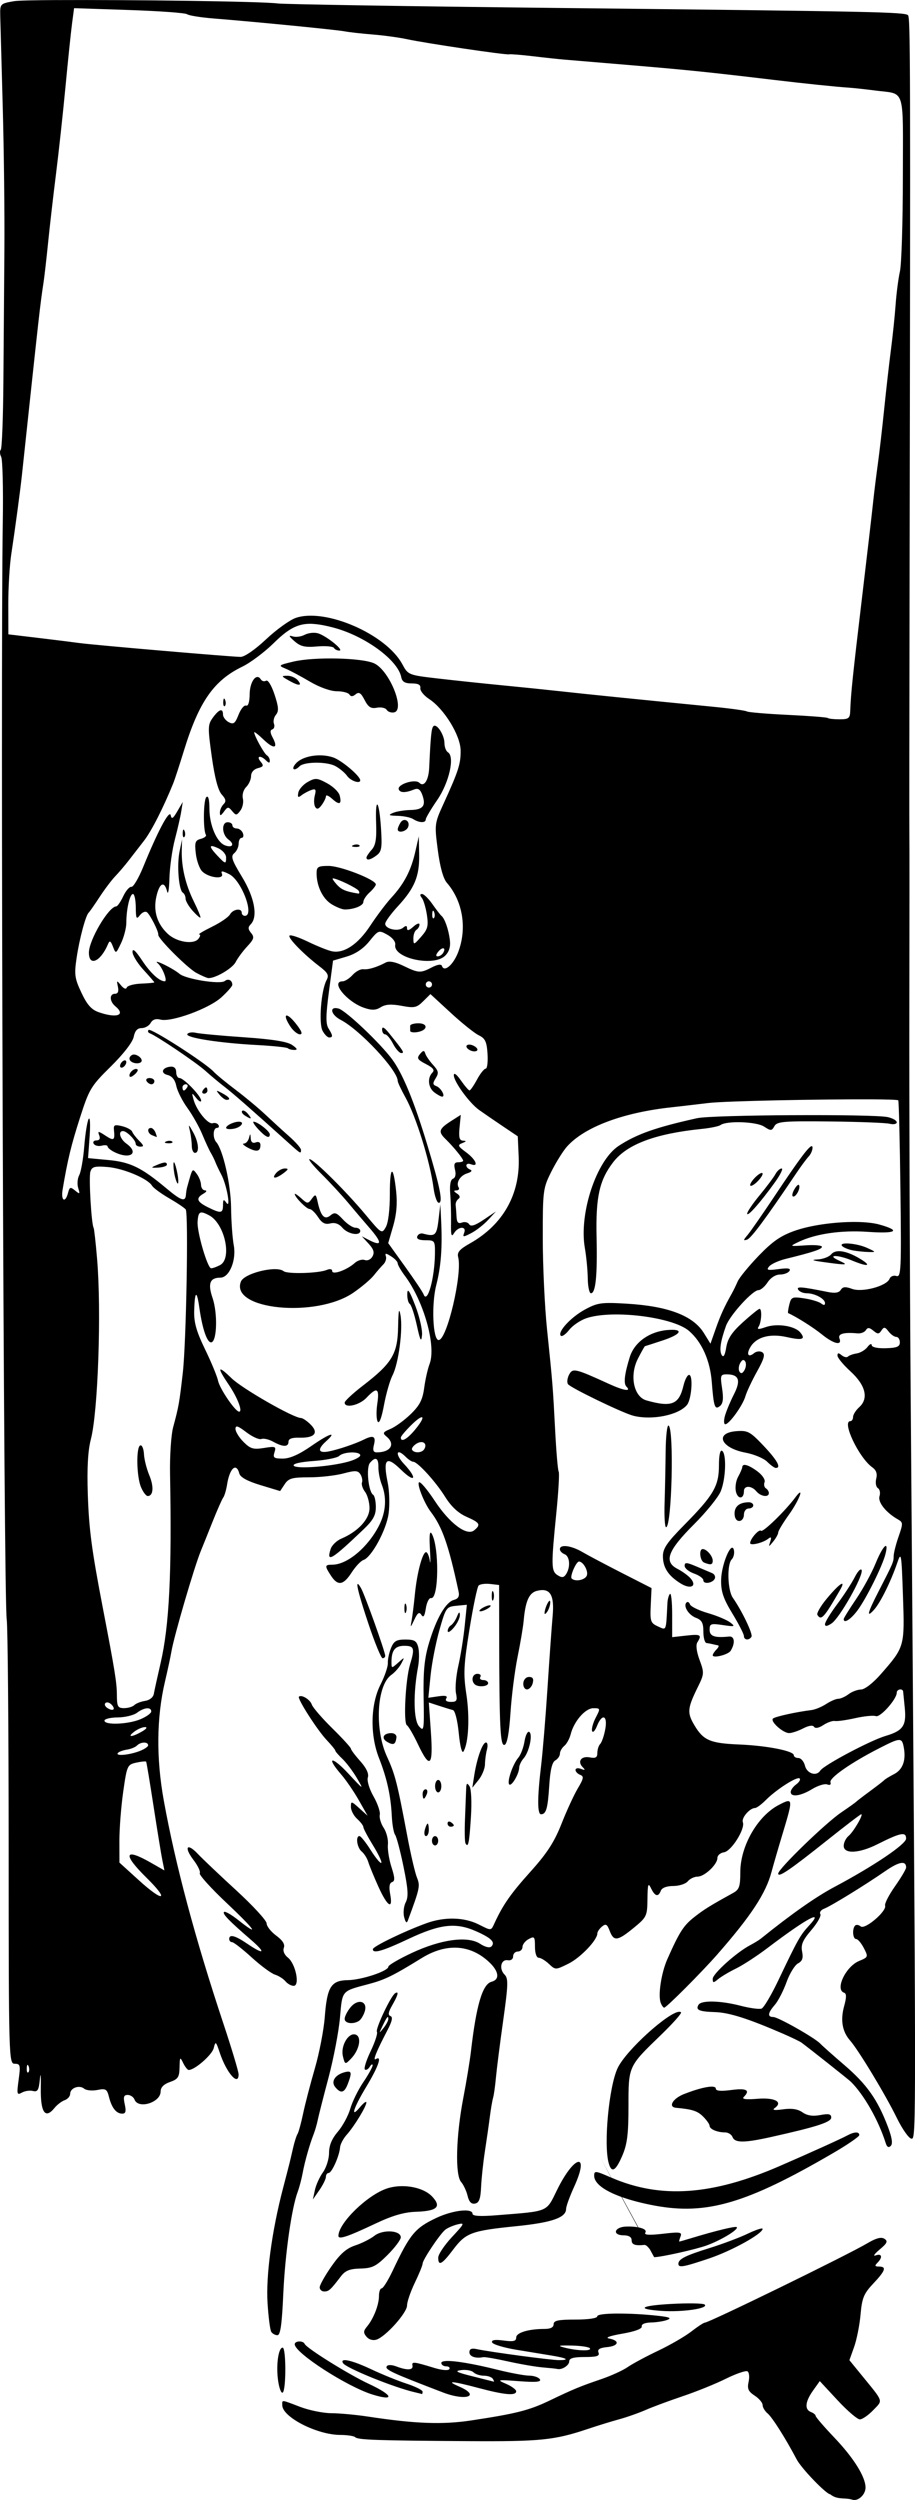 <?xml version="1.0" encoding="UTF-8" standalone="no"?>
<!-- Created with Inkscape (http://www.inkscape.org/) -->

<svg
   width="77.616mm"
   height="212.046mm"
   viewBox="0 0 77.616 212.046"
   version="1.1"
   id="svg590"
   xml:space="preserve"
   inkscape:version="1.2 (dc2aedaf03, 2022-05-15)"
   sodipodi:docname="How to hypnotize.svg"
   xmlns:inkscape="http://www.inkscape.org/namespaces/inkscape"
   xmlns:sodipodi="http://sodipodi.sourceforge.net/DTD/sodipodi-0.dtd"
   xmlns="http://www.w3.org/2000/svg"
   xmlns:svg="http://www.w3.org/2000/svg"
   xmlns:rdf="http://www.w3.org/1999/02/22-rdf-syntax-ns#"
   xmlns:cc="http://creativecommons.org/ns#"
   xmlns:dc="http://purl.org/dc/elements/1.1/"><title
     id="title620">How to hypnotize</title><sodipodi:namedview
     id="namedview592"
     pagecolor="#ffffff"
     bordercolor="#666666"
     borderopacity="1.0"
     inkscape:showpageshadow="2"
     inkscape:pageopacity="0.0"
     inkscape:pagecheckerboard="0"
     inkscape:deskcolor="#d1d1d1"
     inkscape:document-units="mm"
     showgrid="false"
     inkscape:zoom="0.69011775"
     inkscape:cx="877.3865"
     inkscape:cy="508.60886"
     inkscape:window-width="1920"
     inkscape:window-height="991"
     inkscape:window-x="-9"
     inkscape:window-y="-9"
     inkscape:window-maximized="1"
     inkscape:current-layer="layer1" /><defs
     id="defs587" /><g
     inkscape:label="Lager 1"
     inkscape:groupmode="layer"
     id="layer1"
     transform="translate(-508.39,88.309)"><path
       id="path606"
       style="fill:#000000;stroke-width:0.265"
       d="m 513.319,-88.304 c -2.004,0.011 -3.435,0.041 -3.74,0.095 -1.181,0.208 -1.19,0.218 -1.167,1.258 0.013,0.577 0.107,4.025 0.209,7.663 0.102,3.638 0.166,9.115 0.142,12.171 -0.024,3.056 -0.062,8.08 -0.085,11.165 -0.023,3.085 -0.123,5.69 -0.222,5.789 -0.099,0.099 -0.084,0.373 0.035,0.609 0.118,0.236 0.18,2.691 0.136,5.455 -0.206,13.04 0.074,91.46 0.332,93.133 0.09,0.582 0.164,9.303 0.166,19.381 0.003,17.976 0.013,18.322 0.518,18.322 0.467,0 0.497,0.125 0.329,1.352 -0.17,1.238 -0.147,1.33 0.278,1.093 0.255,-0.143 0.678,-0.203 0.939,-0.135 0.394,0.103 0.495,-0.075 0.586,-1.027 0.061,-0.633 0.095,-0.29 0.077,0.762 -0.036,2.081 0.37,2.681 1.156,1.709 0.224,-0.277 0.616,-0.577 0.871,-0.666 0.255,-0.089 0.463,-0.332 0.463,-0.539 0,-0.496 0.773,-0.78 1.186,-0.437 0.179,0.149 0.684,0.198 1.122,0.111 0.71,-0.142 0.817,-0.077 0.985,0.593 0.233,0.929 0.62,1.416 1.126,1.416 0.291,0 0.343,-0.195 0.211,-0.794 -0.137,-0.626 -0.084,-0.794 0.252,-0.794 0.234,0 0.495,0.179 0.579,0.397 0.319,0.832 2.212,0.246 2.212,-0.685 0,-0.355 0.266,-0.626 0.794,-0.81 0.681,-0.237 0.797,-0.414 0.812,-1.243 0.017,-0.888 0.041,-0.918 0.305,-0.371 0.158,0.327 0.371,0.595 0.472,0.595 0.517,0 1.981,-1.28 2.122,-1.855 0.15,-0.615 0.184,-0.588 0.514,0.4 0.568,1.7 1.596,2.877 1.596,1.826 0,-0.233 -0.58,-2.167 -1.288,-4.299 -2.396,-7.207 -4.07,-13.473 -5.057,-18.92 -0.651,-3.594 -0.618,-7.046 0.098,-10.092 0.239,-1.019 0.483,-2.155 0.543,-2.524 0.205,-1.267 1.954,-7.25 2.511,-8.588 0.121,-0.291 0.551,-1.363 0.956,-2.381 0.405,-1.019 0.824,-1.971 0.932,-2.117 0.108,-0.146 0.255,-0.644 0.328,-1.108 0.217,-1.391 0.786,-1.9 1.039,-0.93 0.083,0.316 0.686,0.646 1.793,0.981 l 1.668,0.505 0.388,-0.584 c 0.332,-0.5 0.629,-0.583 2.071,-0.583 0.926,0 2.228,-0.146 2.892,-0.323 1.022,-0.273 1.247,-0.263 1.456,0.066 0.136,0.214 0.198,0.527 0.136,0.695 -0.061,0.168 0.055,0.525 0.259,0.794 0.204,0.269 0.374,0.883 0.379,1.366 0.009,0.941 -0.957,1.993 -2.395,2.606 -0.397,0.169 -0.803,0.565 -0.903,0.88 -0.38,1.197 0.07,0.929 2.784,-1.661 0.822,-0.785 1.051,-1.199 1.051,-1.902 0,-0.495 -0.104,-0.964 -0.23,-1.042 -0.398,-0.246 -0.606,-2.297 -0.274,-2.696 0.472,-0.569 0.735,-0.438 0.722,0.36 -0.006,0.4 0.121,1.063 0.283,1.472 0.438,1.11 0.357,2.326 -0.231,3.479 -0.941,1.846 -2.697,3.317 -3.96,3.317 -0.654,0 -0.666,0.095 -0.115,0.935 0.584,0.891 1.047,0.819 1.753,-0.273 0.329,-0.509 0.776,-0.984 0.995,-1.056 0.695,-0.231 1.95,-2.545 2.142,-3.952 0.101,-0.739 0.066,-1.914 -0.077,-2.611 -0.418,-2.031 -0.125,-2.32 1.119,-1.105 1.215,1.187 1.436,0.772 0.259,-0.486 -0.787,-0.841 -0.652,-1.399 0.146,-0.602 0.23,0.23 0.515,0.418 0.633,0.418 0.372,0 1.898,1.672 2.705,2.964 0.522,0.836 1.119,1.395 1.82,1.704 1.144,0.505 1.235,0.664 0.654,1.146 -0.623,0.517 -2.085,-0.576 -3.358,-2.513 -0.61,-0.928 -1.203,-1.629 -1.318,-1.558 -0.212,0.131 0.434,1.77 0.981,2.49 0.99,1.302 1.519,2.813 2.371,6.783 0.086,0.398 -0.03,0.605 -0.392,0.7 -0.691,0.181 -1.485,1.547 -2.11,3.63 -0.397,1.325 -0.504,2.396 -0.465,4.661 0.048,2.781 0.027,2.913 -0.394,2.427 -0.462,-0.533 -0.497,-2.787 -0.078,-5.037 0.102,-0.545 0.109,-1.289 0.018,-1.654 -0.138,-0.549 -0.324,-0.662 -1.093,-0.662 -0.764,0 -0.98,0.128 -1.222,0.728 -0.162,0.4 -0.282,0.97 -0.266,1.267 0.016,0.297 -0.266,1.121 -0.625,1.831 -0.848,1.674 -0.898,4.266 -0.122,6.235 0.668,1.696 1,3.196 1.081,4.889 0.035,0.728 0.162,1.453 0.282,1.612 0.12,0.159 0.441,1.377 0.714,2.707 0.393,1.916 0.432,2.542 0.187,3.018 -0.17,0.33 -0.23,0.898 -0.133,1.262 0.125,0.471 0.218,0.547 0.322,0.265 1.015,-2.747 1.049,-2.911 0.76,-3.633 -0.161,-0.403 -0.529,-1.982 -0.816,-3.51 -0.857,-4.551 -1.028,-5.223 -1.729,-6.754 -1.063,-2.324 -0.859,-6.054 0.378,-6.921 0.294,-0.206 0.673,-0.637 0.841,-0.957 0.303,-0.578 0.301,-0.579 -0.263,-0.078 -0.56,0.497 -0.568,0.497 -0.568,-0.044 0,-1.005 0.299,-1.385 1.087,-1.385 0.844,0 0.905,0.203 0.485,1.589 -0.382,1.258 -0.573,4.958 -0.266,5.147 0.136,0.084 0.557,0.806 0.934,1.603 1.026,2.169 1.309,1.902 1.102,-1.042 l -0.175,-2.492 0.864,0.283 c 0.475,0.156 1.004,0.318 1.177,0.361 0.182,0.045 0.392,0.87 0.5,1.967 0.11,1.115 0.273,1.75 0.397,1.549 0.431,-0.697 0.544,-2.895 0.249,-4.841 -0.265,-1.747 -0.231,-2.462 0.26,-5.513 0.31,-1.928 0.661,-3.605 0.779,-3.725 0.118,-0.12 0.558,-0.18 0.976,-0.132 l 0.76,0.087 0.007,4.366 c 0.013,7.732 0.091,9.316 0.456,9.195 0.219,-0.072 0.389,-0.999 0.503,-2.734 0.095,-1.444 0.367,-3.577 0.604,-4.741 0.237,-1.164 0.468,-2.533 0.513,-3.043 0.148,-1.678 0.458,-2.378 1.124,-2.546 1.119,-0.281 1.496,0.323 1.334,2.137 -0.079,0.879 -0.275,3.623 -0.435,6.097 -0.161,2.474 -0.406,5.45 -0.546,6.615 -0.321,2.677 -0.323,4.101 -0.004,4.101 0.436,0 0.575,-0.487 0.698,-2.441 0.083,-1.314 0.242,-1.977 0.513,-2.128 0.216,-0.121 0.392,-0.378 0.392,-0.571 0,-0.193 0.167,-0.49 0.371,-0.659 0.204,-0.169 0.448,-0.613 0.541,-0.985 0.277,-1.103 1.241,-2.212 1.923,-2.212 0.605,0 0.609,0.018 0.198,0.812 -0.231,0.446 -0.367,0.952 -0.303,1.124 0.064,0.172 0.247,-0.015 0.407,-0.415 0.441,-1.108 0.927,-0.927 0.708,0.265 -0.1,0.546 -0.292,1.105 -0.426,1.243 -0.134,0.138 -0.244,0.48 -0.244,0.759 0,0.395 -0.143,0.48 -0.648,0.383 -0.726,-0.139 -1.071,0.353 -0.588,0.84 0.238,0.24 0.202,0.271 -0.153,0.136 -0.255,-0.097 -0.463,-0.057 -0.463,0.088 0,0.146 0.177,0.333 0.394,0.416 0.331,0.127 0.299,0.31 -0.198,1.146 -0.326,0.547 -0.95,1.902 -1.386,3.01 -0.605,1.535 -1.226,2.495 -2.61,4.035 -1.68,1.869 -2.336,2.804 -3.053,4.348 -0.33,0.712 -0.256,0.704 -1.367,0.149 -1.247,-0.622 -2.908,-0.658 -4.448,-0.095 -1.898,0.694 -4.515,1.963 -4.522,2.194 -0.013,0.409 0.822,0.168 3.049,-0.881 2.652,-1.248 3.981,-1.4 5.688,-0.646 1.307,0.577 1.673,0.94 1.313,1.3 -0.144,0.144 -0.528,0.051 -0.957,-0.23 -1.049,-0.687 -3.312,-0.382 -5.798,0.782 -1.089,0.51 -1.98,1.031 -1.98,1.158 0,0.375 -2.263,1.128 -3.44,1.145 -1.419,0.02 -1.761,0.568 -1.955,3.127 -0.083,1.091 -0.463,3.056 -0.843,4.366 -0.381,1.31 -0.83,3.036 -0.997,3.836 -0.168,0.8 -0.38,1.574 -0.472,1.72 -0.092,0.146 -0.262,0.681 -0.379,1.191 -0.283,1.239 -0.267,1.177 -0.858,3.44 -0.941,3.607 -1.45,7.384 -1.306,9.691 0.074,1.191 0.215,2.296 0.314,2.455 0.098,0.159 0.333,0.289 0.522,0.289 0.257,0 0.383,-0.887 0.5,-3.506 0.15,-3.36 0.702,-7.265 1.226,-8.665 0.136,-0.364 0.324,-1.078 0.418,-1.587 0.18,-0.977 0.589,-2.422 0.937,-3.307 0.114,-0.291 0.269,-0.827 0.343,-1.191 0.074,-0.364 0.486,-1.983 0.915,-3.598 0.429,-1.615 0.865,-3.899 0.969,-5.075 0.208,-2.352 0.109,-2.236 2.426,-2.851 1.385,-0.368 2.064,-0.7 4.503,-2.204 2.083,-1.285 4.107,-1.169 5.71,0.325 0.849,0.791 0.94,1.491 0.22,1.679 -0.769,0.201 -1.294,1.974 -1.748,5.903 -0.093,0.8 -0.386,2.586 -0.652,3.969 -0.616,3.205 -0.702,6.51 -0.186,7.107 0.207,0.239 0.455,0.769 0.553,1.179 0.122,0.514 0.318,0.718 0.631,0.659 0.346,-0.066 0.468,-0.399 0.514,-1.407 0.033,-0.726 0.179,-2.094 0.325,-3.04 0.146,-0.946 0.334,-2.256 0.417,-2.91 0.083,-0.655 0.208,-1.382 0.276,-1.617 0.069,-0.235 0.178,-1.008 0.242,-1.72 0.065,-0.711 0.34,-2.881 0.613,-4.822 0.428,-3.044 0.445,-3.58 0.122,-3.903 -0.495,-0.495 -0.313,-1.322 0.269,-1.222 0.266,0.046 0.454,-0.091 0.454,-0.331 0,-0.225 0.179,-0.408 0.397,-0.408 0.218,0 0.397,-0.174 0.397,-0.388 0,-0.213 0.238,-0.515 0.529,-0.671 0.483,-0.258 0.529,-0.201 0.529,0.652 0,0.545 0.131,0.935 0.314,0.935 0.173,0 0.564,0.236 0.871,0.523 0.555,0.522 0.561,0.521 1.654,-0.02 1.024,-0.506 2.453,-2.004 2.453,-2.57 0,-0.137 0.176,-0.397 0.392,-0.576 0.325,-0.27 0.438,-0.208 0.655,0.364 0.347,0.911 0.66,0.873 2.034,-0.253 1.107,-0.907 1.153,-1.002 1.17,-2.447 0.015,-1.277 0.061,-1.414 0.305,-0.908 0.334,0.692 0.616,0.759 0.831,0.198 0.094,-0.245 0.497,-0.397 1.054,-0.397 0.496,0 1.05,-0.179 1.231,-0.397 0.181,-0.218 0.553,-0.397 0.826,-0.397 0.594,0 1.687,-1.029 1.687,-1.587 0,-0.218 0.249,-0.432 0.554,-0.476 0.627,-0.09 1.82,-1.99 1.604,-2.554 -0.139,-0.362 0.585,-1.204 1.035,-1.204 0.132,0 0.539,-0.3 0.905,-0.667 0.912,-0.916 2.674,-2.041 2.878,-1.838 0.092,0.092 -0.041,0.319 -0.296,0.505 -0.254,0.186 -0.463,0.474 -0.463,0.64 0,0.467 0.835,0.355 1.818,-0.244 0.491,-0.299 1.066,-0.477 1.278,-0.395 0.235,0.09 0.343,0.019 0.276,-0.182 -0.12,-0.361 1.717,-1.647 4.093,-2.864 1.84,-0.943 1.963,-0.949 2.123,-0.114 0.21,1.101 -0.076,1.902 -0.817,2.283 -0.387,0.199 -0.762,0.428 -0.835,0.508 -0.073,0.081 -0.609,0.497 -1.191,0.925 -0.582,0.428 -1.118,0.839 -1.191,0.913 -0.073,0.074 -0.643,0.481 -1.268,0.905 -1.342,0.911 -5.347,4.795 -5.347,5.186 0,0.373 0.976,-0.292 4.186,-2.849 1.507,-1.201 2.792,-2.183 2.856,-2.183 0.216,0 -0.653,1.491 -1.071,1.838 -0.228,0.189 -0.414,0.568 -0.414,0.841 0,0.711 1.296,0.652 2.853,-0.131 1.979,-0.994 2.439,-1.085 2.439,-0.482 0,0.475 -2.747,2.328 -6.085,4.104 -1.575,0.838 -3.635,2.285 -6.234,4.38 -0.155,0.125 -0.571,0.379 -0.926,0.566 -1.141,0.6 -3.158,2.414 -3.158,2.841 0,0.364 0.055,0.367 0.463,0.028 0.255,-0.212 0.937,-0.617 1.517,-0.901 0.58,-0.284 1.771,-1.059 2.646,-1.723 3.355,-2.544 4.89,-3.371 3.531,-1.902 -0.734,0.793 -0.954,1.186 -2.58,4.604 -0.599,1.259 -1.243,2.348 -1.433,2.421 -0.19,0.073 -0.988,-0.034 -1.773,-0.238 -1.698,-0.44 -3.33,-0.481 -3.572,-0.088 -0.274,0.444 0.032,0.581 1.397,0.625 1.204,0.038 2.781,0.539 5.758,1.828 0.728,0.315 1.442,0.661 1.587,0.768 0.66,0.487 3.99,3.126 4.173,3.307 1.115,1.102 2.347,3.268 2.96,5.207 0.109,0.345 0.247,0.42 0.43,0.237 0.183,-0.183 0.104,-0.706 -0.247,-1.63 -0.87,-2.29 -1.781,-3.584 -3.662,-5.201 -0.991,-0.852 -1.921,-1.679 -2.067,-1.838 -0.439,-0.479 -3.583,-2.262 -3.988,-2.262 -0.517,0 -0.474,-0.337 0.131,-1.035 0.28,-0.323 0.724,-1.185 0.987,-1.916 0.263,-0.731 0.702,-1.449 0.975,-1.595 0.37,-0.198 0.459,-0.454 0.349,-1.003 -0.116,-0.582 0.048,-0.965 0.783,-1.824 0.512,-0.598 0.856,-1.209 0.764,-1.357 -0.092,-0.148 0.049,-0.352 0.313,-0.453 0.579,-0.221 3.439,-1.979 5.187,-3.188 1.177,-0.815 1.776,-0.92 1.776,-0.311 0,0.138 -0.424,0.855 -0.942,1.592 -0.518,0.737 -0.897,1.475 -0.841,1.641 0.156,0.469 -1.709,2.062 -2.067,1.765 -0.165,-0.137 -0.378,-0.17 -0.474,-0.074 -0.269,0.269 -0.205,1.144 0.084,1.144 0.142,0 0.436,0.344 0.653,0.765 0.386,0.747 0.377,0.773 -0.403,1.096 -1.135,0.47 -2.063,2.428 -1.274,2.691 0.213,0.071 0.215,0.382 0.008,1.131 -0.329,1.191 -0.163,2.163 0.497,2.917 0.728,0.832 2.996,4.585 3.957,6.548 0.486,0.993 1.047,1.786 1.262,1.786 0.407,0 0.407,-0.139 -0.075,-63.368 -0.075,-9.895 -0.126,-24.421 -0.112,-32.279 0.014,-7.858 0.015,-14.526 0.003,-14.817 -0.012,-0.291 -0.004,-10.352 0.018,-22.357 0.079,-43.254 0.068,-47.087 -0.133,-47.289 -0.269,-0.269 -2.817,-0.322 -29.661,-0.615 -12.515,-0.137 -23.23,-0.309 -23.812,-0.383 -1.431,-0.181 -12.605,-0.318 -18.617,-0.285 z m 1.355,0.688 4.662,0.156 c 2.564,0.086 4.782,0.247 4.927,0.358 0.146,0.112 1.158,0.274 2.249,0.361 3.551,0.283 10.434,0.959 11.113,1.091 0.364,0.071 1.435,0.192 2.381,0.268 0.946,0.076 2.256,0.256 2.91,0.398 1.589,0.345 8.388,1.353 8.654,1.283 0.116,-0.03 1.043,0.045 2.062,0.166 1.019,0.122 2.209,0.249 2.646,0.284 0.437,0.035 3.056,0.255 5.821,0.488 4.69,0.396 6.499,0.583 11.906,1.228 2.598,0.31 5.291,0.589 6.35,0.658 0.437,0.029 1.449,0.138 2.249,0.243 2.631,0.347 2.376,-0.442 2.372,7.349 -0.002,3.793 -0.113,7.387 -0.247,7.987 -0.134,0.599 -0.298,1.864 -0.366,2.81 -0.067,0.946 -0.247,2.672 -0.398,3.836 -0.152,1.164 -0.409,3.426 -0.572,5.027 -0.163,1.601 -0.404,3.684 -0.534,4.63 -0.131,0.946 -0.302,2.315 -0.38,3.043 -0.151,1.407 -0.489,4.311 -0.952,8.202 -0.804,6.748 -0.967,8.31 -1.014,9.723 -0.022,0.643 -0.127,0.728 -0.907,0.728 -0.485,0 -0.932,-0.049 -0.992,-0.109 -0.061,-0.06 -1.58,-0.179 -3.377,-0.265 -1.797,-0.086 -3.366,-0.218 -3.488,-0.293 -0.121,-0.075 -1.39,-0.252 -2.819,-0.392 -6.896,-0.678 -10.826,-1.077 -13.048,-1.323 -1.091,-0.121 -3.294,-0.347 -4.895,-0.502 -1.601,-0.155 -4.05,-0.414 -5.443,-0.576 -2.51,-0.291 -2.537,-0.302 -3.028,-1.214 -1.371,-2.546 -6.53,-4.788 -9.035,-3.927 -0.514,0.177 -1.648,0.993 -2.52,1.815 -0.919,0.866 -1.826,1.493 -2.157,1.493 -0.752,-9.69e-4 -12.475,-1.008 -13.668,-1.174 -0.509,-0.071 -2.076,-0.266 -3.481,-0.434 l -2.555,-0.305 -0.006,-2.549 c -0.003,-1.402 0.11,-3.312 0.252,-4.245 0.326,-2.142 0.763,-5.392 0.91,-6.77 1.51,-14.135 1.529,-14.31 1.826,-16.272 0.077,-0.509 0.255,-2.057 0.394,-3.44 0.14,-1.382 0.441,-4.002 0.67,-5.821 0.229,-1.819 0.589,-5.132 0.8,-7.363 0.211,-2.231 0.461,-4.641 0.556,-5.355 z m 20.245,52.226 c 0.486,0.024 1.037,0.128 1.704,0.3 2.69,0.695 5.518,2.751 5.804,4.22 0.075,0.388 0.314,0.529 0.892,0.529 0.553,0 0.77,0.119 0.727,0.397 -0.034,0.218 0.302,0.635 0.747,0.926 1.272,0.831 2.653,3.082 2.67,4.354 0.016,1.135 -0.178,1.742 -1.442,4.51 -0.773,1.693 -0.78,1.754 -0.495,3.945 0.187,1.434 0.461,2.422 0.77,2.778 1.353,1.557 1.729,3.866 0.958,5.885 -0.412,1.078 -1.186,1.737 -1.375,1.169 -0.059,-0.176 -0.367,-0.133 -0.852,0.117 -0.975,0.504 -1.127,0.496 -2.41,-0.124 -0.715,-0.346 -1.215,-0.439 -1.509,-0.284 -0.765,0.405 -1.484,0.619 -1.912,0.568 -0.228,-0.027 -0.633,0.193 -0.901,0.489 -0.268,0.296 -0.647,0.537 -0.842,0.537 -1.067,0 0.364,1.754 1.838,2.252 0.647,0.219 0.98,0.205 1.399,-0.057 0.396,-0.248 0.888,-0.28 1.764,-0.117 1.081,0.202 1.282,0.16 1.831,-0.384 l 0.617,-0.611 1.72,1.586 c 0.946,0.873 2.017,1.732 2.381,1.908 0.546,0.265 0.676,0.541 0.742,1.576 0.044,0.69 -0.026,1.255 -0.157,1.255 -0.131,0 -0.462,0.417 -0.736,0.926 -0.274,0.509 -0.561,0.924 -0.637,0.921 -0.076,-0.003 -0.406,-0.388 -0.734,-0.856 -0.362,-0.518 -0.595,-0.687 -0.595,-0.432 0,0.543 1.317,2.353 2.139,2.94 0.351,0.251 1.234,0.857 1.962,1.348 l 1.323,0.891 0.077,1.721 c 0.143,3.186 -1.319,5.782 -4.154,7.375 -0.858,0.482 -1.083,0.747 -0.979,1.147 0.371,1.419 -0.951,7.038 -1.656,7.038 -0.49,0 -0.622,-3.008 -0.205,-4.646 0.411,-1.611 0.53,-3.21 0.415,-5.54 l -0.065,-1.323 -0.157,1.323 c -0.157,1.32 -0.285,1.433 -1.315,1.156 -0.2,-0.054 -0.418,0.051 -0.485,0.233 -0.08,0.219 0.154,0.331 0.695,0.331 0.785,0 0.815,0.042 0.804,1.124 -0.022,2.103 -0.649,4.345 -0.967,3.456 -0.062,-0.173 -0.762,-1.219 -1.555,-2.325 l -1.443,-2.011 0.419,-1.439 c 0.286,-0.984 0.366,-1.921 0.254,-2.966 -0.249,-2.318 -0.539,-2.173 -0.535,0.268 0.002,1.304 -0.134,2.414 -0.34,2.776 -0.338,0.593 -0.366,0.576 -1.719,-1.05 -1.656,-1.989 -4.403,-4.712 -4.755,-4.712 -0.139,0 0.326,0.575 1.034,1.277 0.708,0.702 1.726,1.804 2.262,2.447 0.537,0.644 1.338,1.587 1.782,2.097 1.112,1.277 1.091,1.622 -0.062,1.023 l -0.578,-0.301 0.578,0.631 c 0.43,0.47 0.513,0.747 0.324,1.083 -0.144,0.257 -0.426,0.386 -0.654,0.299 -0.22,-0.084 -0.604,0.031 -0.854,0.257 -0.656,0.594 -1.908,1.039 -1.908,0.677 0,-0.17 -0.188,-0.208 -0.463,-0.092 -0.691,0.289 -3.332,0.365 -3.655,0.105 -0.618,-0.497 -3.354,0.174 -3.628,0.889 -0.915,2.383 6.378,3.104 9.534,0.942 0.69,-0.473 1.473,-1.134 1.739,-1.469 0.266,-0.335 0.633,-0.757 0.815,-0.939 0.182,-0.182 0.279,-0.489 0.215,-0.681 -0.096,-0.288 -0.02,-0.288 0.441,0 0.307,0.192 0.558,0.457 0.558,0.591 0,0.133 0.275,0.611 0.611,1.061 1.614,2.163 2.675,5.958 2.093,7.482 -0.157,0.41 -0.362,1.321 -0.456,2.025 -0.134,1.004 -0.38,1.484 -1.141,2.222 -0.533,0.518 -1.305,1.082 -1.715,1.255 -0.654,0.275 -0.695,0.355 -0.334,0.655 0.771,0.64 0.34,1.335 -0.829,1.335 -0.299,0 -0.361,-0.172 -0.238,-0.661 0.176,-0.699 -0.061,-0.821 -0.84,-0.433 -0.745,0.372 -2.256,0.88 -3.039,1.022 -0.859,0.156 -0.937,-0.186 -0.197,-0.856 1,-0.905 0.318,-0.694 -1.231,0.381 -1.05,0.729 -1.831,1.075 -2.426,1.075 -0.761,3e-4 -0.855,-0.071 -0.708,-0.535 0.157,-0.494 0.087,-0.523 -0.889,-0.366 -0.909,0.145 -1.155,0.073 -1.739,-0.511 -0.374,-0.374 -0.681,-0.87 -0.681,-1.103 0,-0.333 0.196,-0.273 0.923,0.282 0.508,0.387 1.079,0.644 1.27,0.571 0.191,-0.073 0.638,0.028 0.995,0.226 0.843,0.467 1.309,0.469 1.309,0.007 0,-0.252 0.296,-0.363 0.927,-0.345 1.284,0.036 1.66,-0.402 0.952,-1.111 -0.306,-0.306 -0.674,-0.556 -0.819,-0.556 -0.635,0 -4.988,-2.493 -5.889,-3.372 -1.184,-1.155 -1.267,-0.965 -0.24,0.546 0.747,1.098 1.209,2.305 0.876,2.287 -0.331,-0.018 -1.646,-1.952 -1.783,-2.623 -0.076,-0.371 -0.57,-1.567 -1.099,-2.659 -0.737,-1.521 -0.953,-2.285 -0.926,-3.272 0.047,-1.708 0.222,-1.807 0.441,-0.246 0.258,1.833 0.683,3.031 1.035,2.916 0.466,-0.153 0.517,-2.485 0.082,-3.763 -0.417,-1.223 -0.225,-1.72 0.666,-1.72 0.76,0 1.371,-1.484 1.133,-2.755 -0.111,-0.595 -0.214,-2.034 -0.227,-3.198 -0.023,-1.971 -0.688,-4.902 -1.257,-5.543 -0.317,-0.357 -0.277,-1.204 0.057,-1.204 0.154,0 0.21,-0.114 0.124,-0.253 -0.086,-0.139 -0.301,-0.205 -0.479,-0.146 -0.39,0.129 -1.368,-1.067 -1.622,-1.982 -0.176,-0.635 -0.167,-0.641 0.227,-0.148 0.226,0.282 0.41,0.376 0.41,0.208 0,-0.383 -1.474,-1.912 -1.843,-1.912 -0.15,0 -0.273,-0.225 -0.273,-0.5 0,-0.314 -0.173,-0.486 -0.463,-0.463 -0.725,0.058 -0.909,0.55 -0.266,0.708 0.378,0.093 0.635,0.416 0.74,0.931 0.089,0.434 0.513,1.274 0.942,1.867 0.429,0.593 0.998,1.602 1.263,2.244 0.266,0.641 0.591,1.345 0.722,1.563 0.132,0.218 0.307,0.575 0.391,0.794 0.083,0.218 0.309,0.695 0.503,1.058 0.454,0.854 0.828,2.953 0.424,2.381 -0.232,-0.329 -0.281,-0.294 -0.284,0.198 -0.005,0.706 -0.181,0.73 -1.286,0.179 -0.946,-0.472 -1.04,-0.761 -0.372,-1.15 0.257,-0.15 0.316,-0.273 0.132,-0.278 -0.182,-0.004 -0.334,-0.217 -0.339,-0.471 -0.005,-0.255 -0.169,-0.675 -0.366,-0.934 -0.377,-0.497 -0.35,-0.536 -0.828,1.199 -0.03,0.109 -0.07,0.377 -0.088,0.595 -0.051,0.606 -0.407,0.485 -1.661,-0.566 -2.102,-1.76 -3.051,-2.224 -4.899,-2.397 l -1.74,-0.163 0.133,-1.852 c 0.073,-1.027 0.036,-1.68 -0.085,-1.465 -0.119,0.213 -0.286,1.257 -0.371,2.32 -0.085,1.063 -0.277,2.161 -0.427,2.442 -0.15,0.28 -0.189,0.772 -0.087,1.093 0.166,0.524 0.14,0.546 -0.264,0.211 -0.396,-0.328 -0.466,-0.305 -0.598,0.201 -0.237,0.906 -0.62,0.666 -0.459,-0.287 0.426,-2.526 0.72,-3.742 1.472,-6.089 0.782,-2.441 0.926,-2.68 2.618,-4.348 1.075,-1.06 1.85,-2.063 1.939,-2.51 0.103,-0.515 0.31,-0.745 0.672,-0.745 0.287,0 0.633,-0.197 0.767,-0.437 0.162,-0.289 0.442,-0.385 0.83,-0.283 0.915,0.239 4.112,-0.927 5.163,-1.884 0.513,-0.467 0.933,-0.945 0.933,-1.062 0,-0.39 -0.344,-0.566 -0.637,-0.327 -0.382,0.311 -3.331,-0.161 -3.854,-0.618 -0.222,-0.194 -0.82,-0.551 -1.33,-0.794 -0.509,-0.243 -0.738,-0.287 -0.509,-0.098 0.394,0.325 0.867,1.534 0.599,1.534 -0.454,0 -1.206,-0.691 -1.914,-1.759 -0.555,-0.838 -0.822,-1.077 -0.821,-0.734 7e-4,0.28 0.417,0.961 0.926,1.515 0.509,0.554 0.924,1.035 0.924,1.069 0,0.034 -0.504,0.081 -1.12,0.106 -0.616,0.025 -1.164,0.175 -1.218,0.335 -0.057,0.17 -0.258,0.093 -0.487,-0.187 -0.367,-0.449 -0.382,-0.442 -0.263,0.118 0.085,0.395 0.002,0.595 -0.245,0.595 -0.491,0 -0.476,0.643 0.025,1.058 0.915,0.759 0.129,1.042 -1.407,0.506 -0.618,-0.215 -0.987,-0.631 -1.468,-1.654 -0.573,-1.218 -0.617,-1.539 -0.408,-2.954 0.241,-1.63 0.768,-3.601 1.024,-3.836 0.079,-0.073 0.495,-0.668 0.923,-1.323 0.428,-0.655 1.023,-1.445 1.322,-1.755 0.299,-0.311 0.808,-0.906 1.131,-1.323 0.323,-0.417 0.918,-1.185 1.323,-1.707 0.624,-0.806 1.629,-2.78 2.478,-4.872 0.118,-0.291 0.524,-1.535 0.902,-2.764 1.273,-4.141 2.53,-5.949 4.955,-7.123 0.684,-0.331 1.883,-1.231 2.665,-2 1.08,-1.063 1.838,-1.555 2.834,-1.626 0.149,-0.011 0.304,-0.012 0.466,-0.004 z m 0.152,0.753 c -0.095,-0.003 -0.196,0.002 -0.296,0.014 -0.2,0.025 -0.398,0.08 -0.545,0.159 -0.294,0.157 -0.752,0.217 -1.017,0.132 -0.367,-0.117 -0.33,-0.019 0.153,0.407 0.512,0.451 0.886,0.538 1.92,0.448 0.707,-0.062 1.35,-0.006 1.43,0.124 0.08,0.13 0.288,0.232 0.461,0.227 0.446,-0.013 -1.155,-1.294 -1.843,-1.474 -0.079,-0.021 -0.169,-0.032 -0.264,-0.036 z m 1.925,2.183 c -1.367,-0.031 -2.827,0.05 -3.711,0.259 -1.274,0.302 -1.312,0.334 -0.685,0.593 0.365,0.151 1.293,0.645 2.062,1.099 0.826,0.487 1.767,0.825 2.298,0.825 0.494,0 0.976,0.125 1.07,0.278 0.118,0.191 0.282,0.185 0.528,-0.019 0.279,-0.231 0.445,-0.126 0.759,0.482 0.317,0.612 0.539,0.752 1.044,0.655 0.353,-0.067 0.726,0.014 0.829,0.181 0.103,0.167 0.385,0.265 0.626,0.217 0.967,-0.193 -0.382,-3.539 -1.673,-4.153 -0.508,-0.241 -1.781,-0.386 -3.148,-0.417 z m -4.232,1.462 c -0.53,0.009 -0.525,0.031 0.098,0.388 0.866,0.495 1.205,0.495 0.794,0 -0.181,-0.218 -0.582,-0.393 -0.892,-0.388 z m -2.55,0.104 c -0.312,0.02 -0.636,0.651 -0.646,1.458 -0.008,0.669 -0.123,1.037 -0.304,0.968 -0.16,-0.061 -0.448,0.289 -0.639,0.777 -0.292,0.745 -0.427,0.847 -0.834,0.629 -0.267,-0.143 -0.485,-0.434 -0.485,-0.648 0,-0.564 -0.331,-0.462 -0.861,0.267 -0.431,0.592 -0.437,0.831 -0.089,3.319 0.247,1.77 0.533,2.856 0.841,3.196 0.358,0.396 0.395,0.589 0.156,0.827 -0.171,0.171 -0.312,0.488 -0.312,0.705 0,0.31 0.074,0.294 0.345,-0.076 0.314,-0.43 0.376,-0.435 0.697,-0.048 0.321,0.387 0.381,0.384 0.698,-0.042 0.191,-0.256 0.286,-0.717 0.211,-1.023 -0.077,-0.316 0.044,-0.738 0.28,-0.974 0.229,-0.229 0.416,-0.649 0.416,-0.933 0,-0.308 0.232,-0.578 0.573,-0.667 0.484,-0.126 0.52,-0.214 0.233,-0.56 -0.398,-0.48 -10e-4,-0.56 0.465,-0.093 0.229,0.229 0.317,0.233 0.317,0.016 0,-0.166 -0.111,-0.371 -0.248,-0.455 -0.239,-0.148 -1.075,-1.665 -1.075,-1.952 0,-0.078 0.356,0.2 0.791,0.617 0.882,0.845 1.275,0.764 0.78,-0.161 -0.227,-0.423 -0.237,-0.634 -0.036,-0.701 0.158,-0.053 0.221,-0.268 0.141,-0.479 -0.081,-0.211 -0.004,-0.556 0.172,-0.767 0.251,-0.302 0.224,-0.668 -0.125,-1.718 -0.255,-0.768 -0.559,-1.263 -0.716,-1.166 -0.15,0.093 -0.351,0.04 -0.448,-0.116 -0.09,-0.145 -0.192,-0.206 -0.296,-0.199 z m -2.834,1.839 c -0.028,0.028 -0.046,0.12 -0.053,0.274 -0.011,0.279 0.051,0.435 0.139,0.347 0.088,-0.088 0.097,-0.316 0.021,-0.507 -0.042,-0.106 -0.079,-0.143 -0.107,-0.115 z m 17.893,2.291 c -0.044,-0.003 -0.085,0.011 -0.119,0.045 -0.167,0.167 -0.233,0.809 -0.357,3.516 -0.049,1.074 -0.44,1.678 -0.833,1.286 -0.362,-0.362 -1.902,0.131 -1.749,0.559 0.106,0.298 0.582,0.301 1.295,0.009 0.338,-0.139 0.523,-0.023 0.693,0.434 0.347,0.934 0.084,1.282 -0.984,1.303 -0.53,0.01 -1.202,0.121 -1.493,0.246 -0.434,0.187 -0.363,0.232 0.397,0.25 0.509,0.012 1.105,0.138 1.323,0.279 0.499,0.323 1.058,0.338 1.058,0.029 0,-0.129 0.437,-0.869 0.97,-1.645 1.016,-1.477 1.512,-3.683 0.912,-4.054 -0.162,-0.1 -0.295,-0.45 -0.295,-0.777 0,-0.607 -0.508,-1.46 -0.819,-1.48 z m -9.506,2.524 c -0.903,-0.057 -1.84,0.196 -2.272,0.673 -0.449,0.496 -0.168,0.72 0.307,0.246 0.397,-0.395 2.302,-0.407 3.029,-0.019 0.364,0.194 0.817,0.572 1.007,0.84 0.301,0.424 1.109,0.695 1.109,0.372 0,-0.369 -1.585,-1.706 -2.309,-1.948 -0.273,-0.091 -0.571,-0.145 -0.872,-0.164 z m -0.533,1.998 c -0.223,-0.015 -0.421,0.072 -0.739,0.251 -0.386,0.217 -0.746,0.624 -0.8,0.906 -0.077,0.399 -0.019,0.45 0.263,0.23 0.199,-0.155 0.571,-0.356 0.828,-0.448 0.386,-0.138 0.438,-0.056 0.305,0.473 -0.088,0.352 -0.071,0.783 0.037,0.959 0.144,0.233 0.295,0.187 0.554,-0.167 0.196,-0.268 0.357,-0.602 0.357,-0.743 0,-0.14 0.239,-0.039 0.531,0.225 0.616,0.558 0.829,0.46 0.632,-0.293 -0.077,-0.293 -0.559,-0.759 -1.071,-1.035 -0.422,-0.227 -0.672,-0.344 -0.896,-0.359 z m -9.233,1.513 c -0.032,-0.023 -0.069,-0.014 -0.11,0.027 -0.251,0.251 -0.28,2.799 -0.036,3.193 0.068,0.11 -0.125,0.264 -0.429,0.344 -0.477,0.125 -0.536,0.295 -0.426,1.246 0.07,0.606 0.314,1.287 0.542,1.515 0.536,0.536 1.865,0.704 1.676,0.212 -0.108,-0.283 0.011,-0.278 0.613,0.022 1.047,0.522 2.179,3.535 1.329,3.535 -0.146,0 -0.265,-0.119 -0.265,-0.265 0,-0.417 -0.743,-0.308 -0.997,0.147 -0.127,0.226 -0.817,0.699 -1.535,1.05 -0.717,0.351 -1.2,0.642 -1.073,0.647 0.127,0.005 0.092,0.176 -0.078,0.38 -0.413,0.498 -1.84,0.266 -2.579,-0.421 -0.912,-0.846 -1.251,-1.933 -0.983,-3.151 0.26,-1.182 0.682,-1.391 0.915,-0.454 0.083,0.336 0.172,-0.163 0.197,-1.109 0.025,-0.946 0.233,-2.434 0.463,-3.307 0.229,-0.873 0.473,-1.945 0.542,-2.381 l 0.125,-0.794 -0.462,0.794 c -0.367,0.63 -0.482,0.699 -0.56,0.331 -0.108,-0.509 -1.095,1.347 -2.318,4.354 -0.397,0.976 -0.854,1.75 -1.015,1.72 -0.161,-0.03 -0.473,0.33 -0.693,0.799 -0.22,0.47 -0.489,0.857 -0.598,0.86 -0.639,0.018 -2.315,2.858 -2.315,3.922 0,1.216 0.995,0.768 1.626,-0.732 0.134,-0.32 0.223,-0.272 0.416,0.225 0.243,0.624 0.25,0.621 0.689,-0.304 0.244,-0.515 0.444,-1.29 0.444,-1.722 0,-1.154 0.296,-2.441 0.562,-2.441 0.127,0 0.235,0.506 0.24,1.124 0.007,0.968 0.055,1.063 0.346,0.681 0.186,-0.244 0.452,-0.363 0.592,-0.265 0.27,0.19 1.018,1.666 0.969,1.913 -0.059,0.299 2.478,2.837 3.244,3.246 0.437,0.233 0.887,0.428 1.001,0.434 0.592,0.03 2.04,-0.817 2.318,-1.357 0.175,-0.34 0.619,-0.94 0.988,-1.335 0.567,-0.608 0.616,-0.782 0.323,-1.136 -0.263,-0.316 -0.272,-0.492 -0.04,-0.724 0.637,-0.637 0.342,-2.268 -0.728,-4.029 -0.868,-1.429 -0.974,-1.752 -0.661,-2.012 0.205,-0.17 0.373,-0.533 0.373,-0.806 0,-0.273 0.115,-0.497 0.256,-0.497 0.141,0 0.188,-0.179 0.104,-0.397 -0.084,-0.218 -0.318,-0.397 -0.52,-0.397 -0.203,0 -0.369,-0.119 -0.369,-0.265 0,-0.146 -0.179,-0.265 -0.397,-0.265 -0.551,0 -0.504,1.054 0.066,1.471 0.545,0.399 0.338,0.733 -0.302,0.488 -0.697,-0.268 -1.311,-1.707 -1.316,-3.085 -0.002,-0.608 -0.055,-0.961 -0.15,-1.03 z m 14.378,0.652 c -0.076,0.037 -0.121,0.54 -0.084,1.568 0.049,1.358 -0.041,1.897 -0.377,2.269 -0.242,0.268 -0.441,0.567 -0.441,0.665 0,0.277 0.351,0.196 0.876,-0.202 0.406,-0.308 0.461,-0.65 0.358,-2.258 -0.078,-1.215 -0.203,-1.921 -0.299,-2.029 -0.012,-0.014 -0.023,-0.018 -0.034,-0.012 z m 2.37,1.314 c -0.13,-0.015 -0.276,0.048 -0.386,0.222 -0.127,0.201 -0.233,0.454 -0.235,0.563 -0.007,0.363 0.731,0.204 0.882,-0.19 0.124,-0.324 -0.045,-0.57 -0.261,-0.595 z m -18.808,0.82 c -0.028,0.028 -0.046,0.12 -0.053,0.274 -0.011,0.279 0.051,0.435 0.139,0.347 0.088,-0.088 0.097,-0.316 0.021,-0.507 -0.042,-0.106 -0.079,-0.143 -0.107,-0.115 z m 19.975,0.561 -0.301,1.323 c -0.362,1.588 -0.942,2.7 -2.026,3.882 -0.444,0.484 -1.25,1.554 -1.79,2.376 -1.049,1.596 -2.25,2.393 -3.27,2.169 -0.343,-0.075 -1.252,-0.44 -2.021,-0.812 -0.769,-0.372 -1.469,-0.604 -1.556,-0.516 -0.177,0.177 1.154,1.549 2.52,2.597 0.744,0.571 0.844,0.765 0.614,1.194 -0.456,0.852 -0.673,3.65 -0.333,4.285 0.167,0.312 0.418,0.567 0.559,0.567 0.334,0 0.322,-0.165 -0.056,-0.77 -0.24,-0.384 -0.231,-1.102 0.037,-3.124 l 0.348,-2.626 1.151,-0.34 c 0.757,-0.223 1.419,-0.67 1.932,-1.304 0.766,-0.946 0.794,-0.956 1.524,-0.55 0.429,0.239 0.712,0.598 0.669,0.848 -0.198,1.143 3.263,1.9 4.236,0.928 0.345,-0.345 0.469,-0.765 0.396,-1.346 -0.11,-0.884 -0.435,-1.81 -0.714,-2.035 -0.09,-0.073 -0.435,-0.519 -0.765,-0.992 -0.33,-0.473 -0.726,-0.86 -0.88,-0.86 -0.186,0 -0.192,0.11 -0.018,0.331 0.143,0.182 0.337,0.83 0.43,1.44 0.143,0.941 0.07,1.221 -0.485,1.852 -0.625,0.71 -0.654,0.717 -0.662,0.163 -0.005,-0.319 0.111,-0.653 0.256,-0.743 0.146,-0.09 0.265,-0.294 0.265,-0.454 0,-0.159 -0.238,-0.074 -0.529,0.189 -0.356,0.322 -0.529,0.368 -0.529,0.141 0,-0.248 -0.092,-0.262 -0.344,-0.052 -0.421,0.349 -1.508,0.104 -1.508,-0.34 0,-0.177 0.485,-0.847 1.079,-1.49 1.424,-1.543 1.838,-2.554 1.802,-4.402 z m -20.084,0.265 -0.211,1.025 c -0.238,1.157 -0.068,3.279 0.281,3.494 0.126,0.078 0.229,0.303 0.229,0.501 0,0.197 0.266,0.658 0.592,1.024 0.326,0.366 0.627,0.63 0.669,0.588 0.042,-0.042 -0.21,-0.659 -0.561,-1.37 -0.703,-1.427 -1.056,-2.921 -1.022,-4.336 z m 14.83,0.429 c -0.092,-0.004 -0.197,0.013 -0.292,0.051 -0.211,0.084 -0.148,0.147 0.16,0.16 0.279,0.011 0.435,-0.051 0.347,-0.139 -0.044,-0.044 -0.123,-0.069 -0.215,-0.072 z m -12.336,0.142 c 0.084,-0.021 0.278,0.04 0.582,0.181 0.363,0.168 0.66,0.514 0.661,0.769 0.003,0.597 -0.055,0.585 -0.745,-0.149 -0.471,-0.501 -0.638,-0.765 -0.498,-0.8 z m 9.945,1.677 c -0.901,0 -1.026,0.076 -1.026,0.622 0,1.085 0.517,2.158 1.262,2.621 0.397,0.246 0.901,0.449 1.119,0.451 0.776,0.007 1.587,-0.32 1.587,-0.64 0,-0.179 0.238,-0.541 0.529,-0.804 0.291,-0.263 0.529,-0.571 0.529,-0.683 0,-0.396 -2.988,-1.566 -4.001,-1.566 z m 0.356,1.058 c 0.351,0 2.039,0.813 2.187,1.054 0.091,0.148 0.07,0.252 -0.048,0.233 -1.064,-0.179 -1.412,-0.327 -1.815,-0.773 -0.256,-0.283 -0.402,-0.514 -0.325,-0.514 z m 8.482,2.746 c 0.028,-0.028 0.065,0.009 0.107,0.115 0.076,0.191 0.067,0.419 -0.021,0.507 -0.088,0.088 -0.151,-0.068 -0.139,-0.347 0.006,-0.154 0.025,-0.247 0.053,-0.274 z m 0.905,3.189 c 0.091,0.027 0.101,0.167 -0.042,0.397 -0.096,0.155 -0.301,0.282 -0.456,0.282 -0.175,0 -0.155,-0.152 0.054,-0.403 0.181,-0.219 0.353,-0.304 0.444,-0.276 z m -1.243,2.796 c 0.145,0 0.265,0.119 0.265,0.265 0,0.146 -0.119,0.265 -0.265,0.265 -0.146,0 -0.265,-0.119 -0.265,-0.265 0,-0.146 0.119,-0.265 0.265,-0.265 z m -7.928,2.268 c -0.502,0.005 -0.295,0.617 0.454,1.006 1.624,0.842 4.829,4.275 4.829,5.173 0,0.12 0.29,0.739 0.644,1.376 0.913,1.64 2.094,5.439 2.396,7.706 0.092,0.691 0.293,1.257 0.445,1.257 0.375,0 0.113,-1.314 -0.986,-4.95 -1.102,-3.646 -2.072,-6.004 -2.971,-7.221 -1.025,-1.386 -3.944,-4.15 -4.552,-4.309 -0.101,-0.026 -0.187,-0.038 -0.259,-0.037 z m -4.171,0.641 c -0.102,0.055 -0.014,0.372 0.34,0.911 0.244,0.373 0.614,0.677 0.822,0.677 0.258,0 0.144,-0.292 -0.361,-0.926 -0.407,-0.51 -0.698,-0.717 -0.8,-0.662 z m 11.172,0.65 c -0.364,0.007 -0.662,0.102 -0.661,0.211 4.7e-4,0.109 10e-4,0.301 10e-4,0.426 0,0.125 0.298,0.171 0.661,0.101 0.86,-0.164 0.859,-0.754 -10e-4,-0.738 z m -2.929,0.375 c -0.033,-0.011 -0.058,-0.009 -0.076,0.008 -0.025,0.022 -0.037,0.068 -0.037,0.139 0,0.229 0.116,0.417 0.258,0.417 0.142,0 0.442,0.357 0.668,0.794 0.226,0.437 0.541,0.794 0.701,0.794 0.295,0 0.209,-0.139 -1.025,-1.674 -0.229,-0.285 -0.391,-0.444 -0.488,-0.477 z m -19.92,0.188 c -0.093,0.101 -0.05,0.228 0.095,0.282 0.582,0.215 3.926,2.472 4.715,3.181 0.462,0.416 1.198,1.03 1.635,1.365 0.702,0.538 2.329,1.964 5.404,4.735 1.063,0.958 1.078,0.967 1.078,0.609 0,-0.142 -0.441,-0.648 -0.979,-1.124 -0.539,-0.476 -1.461,-1.32 -2.051,-1.874 -0.589,-0.554 -1.726,-1.501 -2.526,-2.104 -0.8,-0.603 -1.634,-1.29 -1.852,-1.527 -0.689,-0.748 -5.342,-3.734 -5.519,-3.542 z m 3.561,0.22 c -0.132,0.019 -0.234,0.064 -0.275,0.131 -0.189,0.306 2.684,0.758 5.905,0.93 1.364,0.073 2.545,0.196 2.624,0.275 0.079,0.079 0.328,0.143 0.554,0.143 0.295,0 0.242,-0.119 -0.184,-0.418 -0.416,-0.291 -1.655,-0.49 -4.093,-0.658 -1.924,-0.132 -3.758,-0.302 -4.077,-0.377 -0.159,-0.038 -0.321,-0.045 -0.453,-0.026 z m 23.693,1.027 c -0.318,-0.029 -0.44,0.203 -0.044,0.448 0.207,0.128 0.487,0.164 0.622,0.081 0.135,-0.083 0.042,-0.265 -0.206,-0.404 -0.138,-0.077 -0.266,-0.116 -0.372,-0.126 z m -3.94,0.545 c -0.067,0.007 -0.158,0.092 -0.295,0.257 -0.289,0.348 -0.214,0.474 0.503,0.845 0.62,0.321 0.765,0.514 0.548,0.731 -0.44,0.44 -0.357,1.275 0.168,1.673 0.255,0.193 0.549,0.356 0.653,0.36 0.327,0.014 -0.079,-0.737 -0.481,-0.891 -0.313,-0.12 -0.323,-0.242 -0.055,-0.671 0.276,-0.442 0.241,-0.619 -0.225,-1.13 -0.304,-0.334 -0.601,-0.768 -0.661,-0.966 -0.044,-0.145 -0.088,-0.215 -0.155,-0.208 z M 519.704,1.138 c -0.045,0.005 -0.087,0.018 -0.124,0.04 -0.364,0.225 -0.231,0.586 0.252,0.685 0.255,0.052 0.508,-0.012 0.562,-0.144 0.091,-0.22 -0.249,-0.515 -0.547,-0.574 -0.05,-0.01 -0.098,-0.013 -0.143,-0.008 z m -0.677,0.499 c -0.048,-0.018 -0.114,-0.007 -0.187,0.038 -0.146,0.09 -0.265,0.282 -0.265,0.428 0,0.146 0.119,0.191 0.265,0.101 0.146,-0.09 0.265,-0.282 0.265,-0.428 0,-0.073 -0.03,-0.121 -0.077,-0.139 z m 0.946,0.723 c -0.031,-0.007 -0.066,-0.006 -0.102,0.001 -0.219,0.042 -0.501,0.312 -0.501,0.552 0,0.175 0.152,0.155 0.404,-0.053 0.222,-0.184 0.349,-0.389 0.282,-0.456 -0.023,-0.023 -0.051,-0.037 -0.082,-0.044 z m 1.101,0.769 c -0.227,0 -0.339,0.119 -0.249,0.265 0.09,0.146 0.275,0.265 0.412,0.265 0.137,0 0.249,-0.119 0.249,-0.265 0,-0.146 -0.186,-0.265 -0.412,-0.265 z m 3.074,0.529 c 0.154,0 0.207,0.119 0.117,0.265 -0.09,0.146 -0.216,0.265 -0.28,0.265 -0.064,0 -0.117,-0.119 -0.117,-0.265 0,-0.146 0.126,-0.265 0.28,-0.265 z m 1.72,0.265 c -0.064,0 -0.19,0.119 -0.28,0.265 -0.09,0.146 -0.037,0.265 0.117,0.265 0.154,0 0.28,-0.119 0.28,-0.265 0,-0.146 -0.053,-0.265 -0.117,-0.265 z m 0.932,0.299 c -0.032,0.017 0.045,0.119 0.21,0.319 0.2,0.242 0.468,0.44 0.595,0.44 0.404,0 0.252,-0.235 -0.363,-0.563 -0.27,-0.144 -0.41,-0.213 -0.442,-0.196 z m 55.454,0.713 c 1.369,0.007 2.28,0.033 2.331,0.085 0.051,0.051 0.134,3.456 0.185,7.565 0.084,6.839 0.055,7.46 -0.343,7.334 -0.239,-0.076 -0.5,0.03 -0.578,0.235 -0.237,0.617 -2.308,1.178 -3.177,0.86 -0.567,-0.208 -0.795,-0.188 -0.963,0.084 -0.153,0.247 -0.49,0.301 -1.109,0.176 -2.24,-0.451 -2.681,-0.485 -2.497,-0.188 0.101,0.164 0.423,0.298 0.715,0.298 0.686,0 1.554,0.466 1.554,0.835 0,0.193 -0.109,0.202 -0.331,0.027 -0.182,-0.143 -0.824,-0.336 -1.427,-0.428 -1.021,-0.155 -1.108,-0.119 -1.27,0.525 -0.096,0.38 -0.138,0.707 -0.095,0.726 0.69,0.305 2.132,1.215 2.852,1.8 1.005,0.817 1.743,0.99 1.498,0.351 -0.153,-0.398 0.357,-0.542 1.532,-0.434 0.281,0.026 0.599,-0.096 0.707,-0.272 0.151,-0.244 0.299,-0.234 0.634,0.044 0.371,0.308 0.475,0.306 0.687,-0.017 0.212,-0.322 0.303,-0.31 0.604,0.083 0.195,0.255 0.491,0.463 0.657,0.463 0.166,0 0.301,0.208 0.3,0.463 -10e-4,0.367 -0.248,0.469 -1.191,0.496 -0.719,0.02 -1.192,-0.085 -1.197,-0.265 -0.005,-0.164 -0.165,-0.091 -0.357,0.161 -0.192,0.252 -0.602,0.497 -0.911,0.545 -0.309,0.047 -0.644,0.167 -0.743,0.267 -0.1,0.1 -0.341,0.048 -0.536,-0.114 -0.264,-0.22 -0.355,-0.211 -0.355,0.033 0,0.18 0.495,0.78 1.099,1.332 1.291,1.18 1.566,2.3 0.747,3.041 -0.288,0.26 -0.523,0.633 -0.523,0.829 0,0.196 -0.102,0.356 -0.228,0.356 -0.754,0 0.721,3.107 1.86,3.918 0.335,0.238 0.438,0.54 0.332,0.964 -0.085,0.339 -0.021,0.699 0.142,0.8 0.163,0.101 0.225,0.409 0.137,0.686 -0.16,0.503 0.547,1.392 1.564,1.967 0.438,0.248 0.441,0.343 0.054,1.455 -0.228,0.655 -0.416,1.4 -0.418,1.657 -0.004,0.501 -0.028,0.556 -1.287,3.007 -0.938,1.826 -1.051,2.291 -0.371,1.537 0.53,-0.587 1.428,-2.402 1.955,-3.952 0.343,-1.01 0.366,-0.882 0.492,2.778 0.149,4.31 0.143,4.331 -1.872,6.637 -0.66,0.755 -1.365,1.303 -1.683,1.308 -0.301,0.005 -0.778,0.183 -1.06,0.397 -0.282,0.214 -0.674,0.389 -0.869,0.389 -0.196,0 -0.66,0.2 -1.033,0.444 -0.373,0.244 -0.934,0.475 -1.247,0.514 -1.312,0.162 -3.101,0.559 -3.265,0.723 -0.244,0.244 0.857,1.229 1.374,1.229 0.232,0 0.766,-0.178 1.187,-0.396 0.476,-0.246 0.826,-0.298 0.927,-0.135 0.099,0.16 0.404,0.102 0.788,-0.15 0.345,-0.226 0.785,-0.38 0.978,-0.344 0.194,0.037 0.973,-0.073 1.732,-0.243 0.759,-0.17 1.544,-0.247 1.745,-0.17 0.366,0.14 1.77,-1.433 1.77,-1.984 0,-0.316 0.521,-0.396 0.545,-0.084 0.008,0.109 0.068,0.711 0.133,1.338 0.159,1.535 -0.134,1.969 -1.627,2.41 -1.297,0.383 -5.256,2.487 -5.54,2.943 -0.316,0.51 -1.126,0.255 -1.292,-0.408 -0.091,-0.364 -0.342,-0.661 -0.558,-0.661 -0.216,0 -0.392,-0.107 -0.392,-0.238 0,-0.365 -2.275,-0.812 -4.631,-0.91 -2.474,-0.102 -3.044,-0.349 -3.814,-1.653 -0.618,-1.047 -0.581,-1.425 0.311,-3.236 0.535,-1.087 0.542,-1.197 0.142,-2.277 -0.262,-0.708 -0.333,-1.274 -0.187,-1.504 0.4,-0.632 0.278,-0.705 -0.949,-0.567 l -1.191,0.134 V 48.628 c 0,-1.062 -0.084,-1.847 -0.186,-1.744 -0.102,0.102 -0.2,0.45 -0.216,0.772 -0.123,2.458 -0.068,2.321 -0.805,1.985 -0.624,-0.284 -0.673,-0.427 -0.61,-1.78 l 0.068,-1.471 -2.499,-1.275 c -1.374,-0.701 -2.893,-1.505 -3.374,-1.786 -0.95,-0.555 -1.903,-0.673 -1.903,-0.238 0,0.15 0.179,0.341 0.397,0.425 0.446,0.171 0.52,1.082 0.136,1.684 -0.197,0.309 -0.357,0.331 -0.723,0.1 -0.552,-0.348 -0.56,-0.793 -0.106,-5.328 0.179,-1.784 0.267,-3.338 0.196,-3.453 -0.071,-0.115 -0.206,-1.691 -0.3,-3.503 -0.196,-3.773 -0.21,-3.953 -0.69,-8.586 -0.196,-1.892 -0.358,-5.345 -0.36,-7.673 -0.004,-4.097 0.02,-4.28 0.726,-5.689 0.401,-0.8 0.997,-1.755 1.323,-2.121 1.489,-1.671 4.774,-2.901 8.927,-3.343 0.509,-0.054 1.879,-0.214 3.043,-0.355 1.474,-0.178 9.697,-0.334 13.803,-0.313 z m -53.237,0.952 c -0.035,-0.002 -0.065,0.006 -0.086,0.027 -0.084,0.084 0.022,0.264 0.236,0.399 0.56,0.354 0.633,0.311 0.252,-0.149 -0.138,-0.166 -0.296,-0.271 -0.402,-0.278 z m 18.459,0.365 -0.758,0.483 c -1.104,0.703 -1.184,0.933 -0.542,1.561 0.701,0.684 1.503,1.671 1.503,1.848 0,0.071 -0.191,0.129 -0.425,0.129 -0.317,0 -0.385,0.162 -0.267,0.634 0.098,0.39 0.033,0.682 -0.169,0.76 -0.214,0.082 -0.296,0.532 -0.236,1.285 0.051,0.637 0.081,1.753 0.067,2.481 -0.02,1.032 0.035,1.221 0.251,0.86 0.354,-0.591 1.09,-0.625 0.866,-0.039 -0.147,0.384 -0.091,0.386 0.604,0.025 0.421,-0.219 1.063,-0.721 1.427,-1.115 l 0.661,-0.717 -1.039,0.698 c -0.733,0.493 -1.095,0.608 -1.23,0.389 -0.105,-0.17 -0.382,-0.237 -0.615,-0.147 -0.314,0.12 -0.432,-0.006 -0.457,-0.49 -0.018,-0.359 -0.052,-0.802 -0.075,-0.984 -0.023,-0.182 0.081,-0.42 0.232,-0.529 0.177,-0.129 0.134,-0.29 -0.123,-0.459 -0.289,-0.19 -0.302,-0.262 -0.05,-0.265 0.191,-0.002 0.279,-0.113 0.197,-0.245 -0.25,-0.405 0.123,-1.02 0.731,-1.206 0.354,-0.108 0.449,-0.229 0.246,-0.313 -0.474,-0.196 -0.41,-0.635 0.066,-0.453 0.694,0.266 0.427,-0.395 -0.409,-1.013 -0.709,-0.524 -0.749,-0.618 -0.331,-0.783 0.359,-0.142 0.376,-0.192 0.071,-0.206 -0.311,-0.014 -0.38,-0.267 -0.301,-1.103 z m 28.152,0.026 c -3.726,0.021 -7.457,0.113 -8.104,0.256 -3.513,0.78 -5.123,1.349 -6.652,2.348 -1.89,1.234 -3.382,5.738 -2.871,8.666 0.127,0.728 0.238,1.888 0.247,2.58 0.009,0.691 0.129,1.257 0.268,1.257 0.403,0 0.553,-1.493 0.479,-4.763 -0.078,-3.406 0.24,-4.836 1.413,-6.359 1.169,-1.517 3.573,-2.419 7.513,-2.819 0.728,-0.074 1.442,-0.221 1.587,-0.327 0.525,-0.382 3.047,-0.294 3.691,0.128 0.577,0.378 0.652,0.375 0.881,-0.034 0.222,-0.396 0.766,-0.442 4.719,-0.399 2.457,0.027 4.736,0.115 5.063,0.196 0.327,0.081 0.595,0.025 0.595,-0.125 0,-0.15 -0.343,-0.348 -0.763,-0.44 -0.622,-0.137 -4.341,-0.185 -8.066,-0.164 z m -46.976,0.554 c -0.428,0 -1.08,0.315 -1.08,0.521 0,0.11 0.298,0.142 0.661,0.073 0.619,-0.118 0.954,-0.594 0.419,-0.594 z m 1.252,0 c -0.108,0 0.067,0.285 0.39,0.634 0.63,0.681 0.982,0.839 0.982,0.44 0,-0.263 -1.036,-1.073 -1.372,-1.073 z m -11.534,0.305 c -0.295,-0.033 -0.348,0.073 -0.315,0.388 0.095,0.895 8.1e-4,0.961 -0.711,0.495 -0.625,-0.41 -0.684,-0.413 -0.537,-0.03 0.108,0.281 0.025,0.43 -0.239,0.43 -0.223,0 -0.325,0.129 -0.226,0.288 0.098,0.158 0.402,0.229 0.677,0.157 0.275,-0.072 0.499,-0.041 0.499,0.069 0,0.11 0.268,0.328 0.595,0.486 1.34,0.646 2.114,0.073 0.992,-0.735 -0.543,-0.392 -0.722,-1.058 -0.283,-1.058 0.318,0 1.077,0.759 1.077,1.077 0,0.135 0.179,0.245 0.397,0.245 0.318,0 0.298,-0.099 -0.099,-0.496 -0.273,-0.273 -0.541,-0.621 -0.595,-0.774 -0.055,-0.153 -0.437,-0.362 -0.849,-0.465 -0.158,-0.039 -0.284,-0.066 -0.382,-0.076 z m 6.063,0.037 c -0.036,-0.013 -0.004,0.141 0.068,0.451 0.084,0.364 0.155,0.929 0.157,1.257 0.002,0.327 0.123,0.595 0.268,0.595 0.399,0 0.318,-0.901 -0.157,-1.755 -0.198,-0.355 -0.301,-0.535 -0.336,-0.548 z m -3.239,0.187 c -0.355,0 -0.284,0.466 0.094,0.619 0.182,0.073 0.357,0.143 0.389,0.155 0.032,0.011 -0.011,-0.158 -0.095,-0.376 -0.084,-0.218 -0.258,-0.397 -0.388,-0.397 z m 8.419,0.551 c -0.021,-0.004 -0.052,0.1 -0.106,0.309 -0.067,0.255 -0.261,0.465 -0.432,0.467 -0.171,0.002 -0.014,0.161 0.35,0.354 0.739,0.392 1.058,0.321 1.058,-0.233 0,-0.223 -0.16,-0.312 -0.397,-0.221 -0.26,0.1 -0.407,-0.017 -0.427,-0.339 -0.014,-0.222 -0.025,-0.333 -0.045,-0.337 z m -6.825,0.54 c -0.092,-0.004 -0.197,0.013 -0.292,0.051 -0.211,0.084 -0.148,0.147 0.16,0.16 0.279,0.011 0.435,-0.051 0.347,-0.139 -0.044,-0.044 -0.123,-0.069 -0.215,-0.072 z m 54.487,0.461 c -0.187,-0.119 -1.063,1.053 -3.117,4.136 -1.066,1.601 -2.132,3.136 -2.368,3.412 -0.359,0.42 -0.365,0.481 -0.033,0.376 0.346,-0.109 1.618,-1.825 4.183,-5.64 0.391,-0.582 0.86,-1.216 1.042,-1.408 0.182,-0.192 0.331,-0.529 0.331,-0.748 0,-0.068 -0.013,-0.111 -0.039,-0.128 z m -54.142,1.366 c -0.015,0.011 -0.025,0.051 -0.028,0.124 -0.013,0.291 0.05,0.802 0.139,1.135 0.274,1.021 0.384,0.467 0.126,-0.632 -0.1,-0.426 -0.192,-0.659 -0.237,-0.627 z m -0.792,0.021 c -0.145,0.009 -0.377,0.087 -0.721,0.236 -0.457,0.197 -0.429,0.223 0.198,0.189 0.4,-0.022 0.728,-0.134 0.728,-0.248 0,-0.127 -0.059,-0.187 -0.205,-0.177 z m -5.49,0.34 c 0.179,8.45e-4 0.402,0.014 0.679,0.038 1.341,0.113 3.405,0.984 3.757,1.585 0.108,0.185 0.763,0.666 1.455,1.068 0.692,0.402 1.323,0.827 1.403,0.946 0.24,0.358 0.043,11.297 -0.249,13.853 -0.295,2.577 -0.343,2.852 -0.818,4.615 -0.174,0.645 -0.292,2.431 -0.264,3.968 0.157,8.399 -0.065,12.852 -0.798,16.023 -0.269,1.164 -0.528,2.343 -0.576,2.62 -0.052,0.299 -0.353,0.543 -0.743,0.603 -0.361,0.055 -0.771,0.216 -0.913,0.357 -0.141,0.141 -0.531,0.257 -0.866,0.257 -0.539,0 -0.609,-0.129 -0.614,-1.124 -0.005,-1.044 -0.169,-2.059 -1.185,-7.342 -0.953,-4.955 -1.183,-6.694 -1.282,-9.705 -0.072,-2.205 0.01,-3.667 0.26,-4.63 0.609,-2.339 0.904,-10.847 0.53,-15.29 -0.116,-1.378 -0.249,-2.569 -0.295,-2.646 -0.192,-0.323 -0.422,-4.301 -0.275,-4.764 0.101,-0.32 0.253,-0.434 0.79,-0.431 z m 15.699,0.16 c -0.228,0 -0.564,0.179 -0.745,0.397 -0.419,0.505 -0.026,0.5 0.646,-0.008 0.411,-0.311 0.431,-0.389 0.099,-0.389 z m 42.144,0 c -0.149,0 -0.387,0.216 -0.528,0.48 -0.141,0.264 -0.741,1.065 -1.332,1.781 -0.592,0.716 -1.071,1.423 -1.065,1.571 0.012,0.31 1.126,-0.948 2.354,-2.659 0.463,-0.645 0.72,-1.173 0.571,-1.173 z m -1.655,0.382 c -0.081,-0.022 -0.269,0.082 -0.487,0.279 -0.291,0.263 -0.529,0.598 -0.529,0.744 0,0.146 0.238,0.049 0.529,-0.214 0.291,-0.263 0.529,-0.598 0.529,-0.744 0,-0.036 -0.015,-0.057 -0.042,-0.065 z m 3.044,1.01 c -0.087,0.042 -0.222,0.209 -0.344,0.437 -0.163,0.304 -0.185,0.552 -0.05,0.552 0.272,0 0.648,-0.801 0.463,-0.987 -0.016,-0.016 -0.04,-0.016 -0.069,-0.002 z m -42.646,0.763 c -0.028,-0.01 -0.043,-0.006 -0.043,0.012 0,0.265 0.995,1.272 1.257,1.272 0.148,0 0.472,0.308 0.718,0.685 0.333,0.508 0.601,0.647 1.037,0.537 0.392,-0.098 0.737,0.026 1.035,0.374 v -5.17e-4 c 0.464,0.541 1.509,0.719 1.509,0.257 0,-0.146 -0.184,-0.265 -0.409,-0.265 -0.225,0 -0.7,-0.313 -1.055,-0.697 -0.55,-0.593 -0.708,-0.645 -1.066,-0.348 -0.495,0.411 -0.819,0.069 -1.083,-1.143 -0.145,-0.668 -0.188,-0.692 -0.498,-0.268 -0.322,0.44 -0.368,0.438 -0.892,-0.037 -0.228,-0.206 -0.425,-0.351 -0.51,-0.38 z m -7.941,1.578 c 0.143,0.001 0.347,0.089 0.642,0.246 1.309,0.701 1.958,3.66 0.923,4.213 -0.281,0.151 -0.623,0.274 -0.759,0.274 -0.31,0 -1.211,-3.086 -1.152,-3.948 0.037,-0.551 0.107,-0.788 0.346,-0.786 z m 55.063,0.806 c -1.603,0.028 -3.459,0.294 -4.728,0.736 -1.206,0.42 -1.905,0.903 -3.086,2.13 -0.84,0.873 -1.643,1.855 -1.785,2.184 -0.142,0.329 -0.359,0.776 -0.482,0.994 -0.646,1.145 -0.962,1.834 -1.371,2.997 l -0.451,1.282 -0.559,-0.904 c -0.909,-1.471 -3.025,-2.278 -6.524,-2.489 -2.159,-0.13 -2.49,-0.084 -3.551,0.488 -1.202,0.648 -2.373,1.919 -2.058,2.234 0.097,0.097 0.419,-0.13 0.714,-0.506 0.295,-0.375 0.959,-0.822 1.474,-0.992 2.215,-0.731 7.322,-0.092 8.686,1.087 1.089,0.941 1.788,2.508 1.929,4.324 0.165,2.131 0.26,2.405 0.705,2.036 0.252,-0.209 0.301,-0.632 0.171,-1.485 -0.167,-1.099 -0.137,-1.193 0.386,-1.193 1.042,0 1.227,0.501 0.623,1.685 -0.303,0.593 -0.645,1.409 -0.761,1.813 -0.117,0.406 -0.107,0.735 0.022,0.735 0.336,0 1.488,-1.604 1.71,-2.381 0.104,-0.364 0.545,-1.303 0.98,-2.087 0.613,-1.106 0.712,-1.473 0.445,-1.639 -0.19,-0.118 -0.499,-0.085 -0.69,0.074 -0.509,0.422 -0.687,0.083 -0.291,-0.551 0.516,-0.827 1.65,-1.127 3.061,-0.811 1.333,0.299 1.632,0.195 1.141,-0.397 -0.46,-0.554 -1.961,-0.785 -2.924,-0.449 -0.624,0.217 -0.762,0.208 -0.604,-0.038 0.244,-0.379 0.302,-1.511 0.078,-1.511 -0.086,0 -0.719,0.51 -1.409,1.134 -0.938,0.849 -1.294,1.386 -1.416,2.137 -0.108,0.668 -0.235,0.887 -0.378,0.654 -0.228,-0.369 -0.114,-1.161 0.354,-2.47 0.326,-0.91 2.263,-3.043 2.765,-3.043 0.185,0 0.531,-0.298 0.769,-0.661 0.257,-0.392 0.685,-0.661 1.049,-0.661 0.338,0 0.7,-0.137 0.804,-0.305 0.136,-0.22 -0.122,-0.263 -0.923,-0.156 -0.934,0.125 -1.062,0.09 -0.803,-0.223 0.17,-0.204 0.8,-0.493 1.402,-0.641 2.357,-0.581 3.078,-0.822 3.078,-1.029 0,-0.119 -0.625,-0.173 -1.389,-0.121 -1.378,0.093 -1.382,0.09 -0.595,-0.289 1.447,-0.696 3.63,-1.013 5.887,-0.855 2.411,0.169 2.835,-0.099 0.978,-0.619 -0.598,-0.167 -1.468,-0.236 -2.43,-0.219 z m -0.152,1.828 c -0.462,-0.032 -0.762,0.036 -0.565,0.225 0.138,0.133 0.549,0.295 0.913,0.361 0.364,0.065 0.959,0.125 1.323,0.133 0.637,0.014 0.632,9.92e-4 -0.132,-0.349 -0.452,-0.207 -1.076,-0.338 -1.538,-0.37 z m -0.851,0.648 c -0.286,0.002 -0.511,0.089 -0.656,0.264 -0.18,0.217 -0.699,0.413 -1.154,0.436 -0.592,0.03 -0.452,0.093 0.495,0.223 v 5.17e-4 c 2.041,0.28 2.175,0.267 1.323,-0.123 -1.116,-0.512 -0.122,-0.52 1.099,-0.01 1.307,0.546 1.712,0.49 0.753,-0.104 -0.735,-0.455 -1.382,-0.689 -1.859,-0.686 z m -36.529,3.364 c -0.058,-0.033 -0.085,0.056 -0.09,0.255 -0.01,0.392 0.085,0.776 0.212,0.854 0.127,0.078 0.395,0.889 0.595,1.801 0.293,1.333 0.381,1.499 0.444,0.845 0.044,-0.448 -0.216,-1.579 -0.577,-2.514 -0.306,-0.792 -0.488,-1.186 -0.584,-1.242 z m -0.777,1.703 c -0.048,0.038 -0.075,0.475 -0.091,1.363 -0.041,2.288 -0.511,3.07 -2.993,4.98 -0.847,0.652 -1.54,1.297 -1.54,1.434 0,0.506 1.251,0.228 1.852,-0.412 0.891,-0.948 1.115,-0.823 0.915,0.511 -0.097,0.645 -0.081,1.325 0.036,1.514 0.131,0.212 0.334,-0.322 0.534,-1.407 0.178,-0.962 0.504,-2.098 0.725,-2.525 0.509,-0.985 0.893,-3.892 0.673,-5.104 -0.046,-0.255 -0.082,-0.376 -0.111,-0.353 z m 23.203,1.603 c -0.128,-0.002 -0.282,0.004 -0.46,0.019 -1.532,0.131 -2.797,1.045 -3.186,2.303 -0.444,1.436 -0.536,2.239 -0.282,2.493 0.454,0.454 -0.21,0.351 -1.477,-0.227 -2.874,-1.313 -3.077,-1.36 -3.381,-0.791 -0.153,0.286 -0.199,0.649 -0.102,0.806 0.183,0.297 4.644,2.456 5.55,2.686 1.581,0.402 3.835,-0.052 4.548,-0.917 0.38,-0.461 0.537,-2.44 0.202,-2.545 -0.146,-0.045 -0.372,0.371 -0.504,0.926 -0.378,1.589 -1.003,1.835 -3.134,1.235 -1.083,-0.305 -1.455,-2.109 -0.728,-3.535 0.297,-0.582 0.568,-1.062 0.601,-1.066 0.033,-0.004 0.715,-0.224 1.516,-0.49 1.406,-0.466 1.737,-0.883 0.839,-0.899 z m 5.952,2.566 c 0.07,-0.023 0.136,0.017 0.198,0.117 0.101,0.163 0.074,0.492 -0.059,0.73 -0.164,0.293 -0.302,0.337 -0.426,0.136 -0.101,-0.163 -0.074,-0.492 0.059,-0.73 0.082,-0.147 0.157,-0.231 0.227,-0.254 z m -27.275,4.853 c 0.223,-0.053 0.053,0.357 -0.574,1.101 -0.651,0.773 -1.17,1.048 -1.164,0.615 0.002,-0.109 0.418,-0.602 0.926,-1.096 0.403,-0.392 0.678,-0.59 0.812,-0.621 z m 20.973,0.7 c -0.123,-0.076 -0.235,0.91 -0.249,2.192 -0.013,1.282 -0.054,3.253 -0.09,4.381 -0.036,1.128 0.02,2.051 0.126,2.051 0.486,0 0.692,-8.328 0.213,-8.624 z m 6.362,0.47 c -0.171,-0.019 -0.363,-0.012 -0.602,0.006 -1.889,0.142 -1.343,1.431 0.774,1.826 0.718,0.134 1.541,0.48 1.83,0.769 0.289,0.289 0.618,0.526 0.731,0.526 0.485,0 0.123,-0.654 -1.041,-1.884 -0.852,-0.9 -1.179,-1.187 -1.692,-1.243 z m -27.381,0.935 c 0.329,-0.028 0.516,0.238 0.289,0.605 -0.196,0.317 -0.842,0.35 -1.025,0.053 -0.072,-0.116 0.094,-0.352 0.369,-0.524 0.131,-0.082 0.257,-0.124 0.367,-0.134 z m -23.788,0.278 c -0.369,0.097 -0.331,2.623 0.053,3.539 0.175,0.416 0.43,0.757 0.567,0.757 0.482,0 0.544,-0.792 0.137,-1.765 -0.226,-0.541 -0.43,-1.348 -0.452,-1.793 -0.023,-0.445 -0.16,-0.777 -0.306,-0.738 z m 49.286,0.448 c -0.129,0.035 -0.207,0.492 -0.207,1.253 -10e-4,1.743 -0.455,2.524 -2.908,5.012 -1.512,1.533 -1.852,2.032 -1.845,2.708 0.01,0.955 0.458,1.638 1.503,2.289 0.835,0.52 1.409,0.249 0.864,-0.408 -0.194,-0.234 -0.702,-0.606 -1.129,-0.827 -1.184,-0.612 -0.839,-1.542 1.405,-3.785 1.034,-1.034 2.05,-2.288 2.259,-2.789 0.436,-1.043 0.509,-3.198 0.116,-3.441 -0.021,-0.013 -0.04,-0.016 -0.058,-0.011 z m -31.387,0.151 c 0.4,-0.01 0.754,0.069 0.754,0.245 0,0.139 -0.446,0.377 -0.992,0.53 -1.538,0.431 -4.466,0.649 -4.653,0.346 -0.1,-0.162 0.558,-0.316 1.702,-0.397 1.026,-0.073 1.999,-0.268 2.163,-0.432 0.181,-0.181 0.627,-0.281 1.026,-0.291 z m 33.439,1.064 c -0.075,-0.012 -0.136,-0.008 -0.182,0.013 -0.061,0.028 -0.096,0.085 -0.1,0.173 -0.005,0.109 -0.164,0.478 -0.353,0.819 -0.189,0.341 -0.27,0.911 -0.181,1.267 v 5.17e-4 c 0.167,0.667 0.676,0.628 0.676,-0.051 0,-0.499 0.639,-0.489 1.058,0.015 0.365,0.44 1.058,0.537 1.058,0.148 0,-0.137 -0.114,-0.319 -0.253,-0.405 -0.139,-0.086 -0.19,-0.321 -0.113,-0.522 0.08,-0.207 -0.184,-0.605 -0.607,-0.918 -0.431,-0.319 -0.778,-0.502 -1.003,-0.538 z m 4.607,2.34 c -0.06,0.015 -0.187,0.143 -0.398,0.425 -0.859,1.15 -2.741,2.977 -2.901,2.816 -0.169,-0.169 -0.92,0.685 -0.92,1.046 0,0.241 1.084,-0.019 1.528,-0.366 0.255,-0.199 0.298,-0.142 0.177,0.237 -0.153,0.479 -0.142,0.478 0.258,-0.013 0.23,-0.282 0.419,-0.626 0.419,-0.762 0,-0.137 0.417,-0.828 0.926,-1.537 0.656,-0.913 1.091,-1.89 0.912,-1.845 z m -4.33,0.822 c -0.778,0 -1.212,0.342 -1.212,0.954 0,0.386 0.155,0.633 0.397,0.633 0.22,0 0.397,-0.235 0.397,-0.529 0,-0.294 0.176,-0.529 0.397,-0.529 0.218,0 0.397,-0.119 0.397,-0.265 0,-0.146 -0.169,-0.265 -0.375,-0.265 z m -26.967,2.582 c -0.017,-0.01 -0.032,-0.009 -0.044,0.003 -0.078,0.072 -0.092,0.541 -0.041,1.383 0.057,0.946 0.054,1.392 -0.009,0.992 -0.062,-0.4 -0.206,-0.728 -0.319,-0.728 -0.303,0 -0.771,1.76 -0.947,3.561 -0.085,0.867 -0.211,1.879 -0.28,2.249 -0.118,0.633 -0.103,0.627 0.236,-0.091 0.278,-0.59 0.414,-0.68 0.595,-0.397 0.169,0.265 0.275,0.109 0.377,-0.559 0.078,-0.509 0.277,-0.9 0.441,-0.868 0.67,0.131 0.708,-4.409 0.046,-5.482 -0.02,-0.032 -0.038,-0.054 -0.055,-0.064 z m 38.59,1.121 c -0.133,-0.019 -0.484,0.532 -0.872,1.484 -0.332,0.815 -1.076,2.178 -1.654,3.028 -0.577,0.85 -1.05,1.612 -1.05,1.693 0,0.407 0.574,0.052 1.152,-0.713 0.74,-0.98 2.133,-3.778 2.39,-4.803 0.115,-0.459 0.114,-0.676 0.034,-0.688 z m -12.989,0.163 c -0.293,-0.17 -0.968,1.56 -0.986,2.745 -0.015,0.965 0.189,1.566 0.958,2.831 0.537,0.883 0.976,1.74 0.976,1.903 0,0.352 0.437,0.395 0.642,0.063 0.139,-0.225 -0.805,-2.198 -1.584,-3.31 -0.447,-0.638 -0.509,-2.837 -0.091,-3.255 0.159,-0.159 0.243,-0.511 0.186,-0.781 -0.023,-0.109 -0.057,-0.172 -0.099,-0.196 z m -2.545,0.102 c -0.345,0 -0.241,1.003 0.119,1.148 0.562,0.227 0.728,0.188 0.728,-0.169 0,-0.381 -0.517,-0.979 -0.846,-0.979 z m -10.497,1.06 c 0.356,-0.004 0.811,0.806 0.666,1.185 -0.148,0.386 -0.988,0.553 -1.286,0.255 -0.17,-0.17 0.376,-1.437 0.62,-1.44 z m 9.146,0.139 c -0.144,-0.007 -0.184,0.069 -0.184,0.226 0,0.206 0.357,0.499 0.794,0.651 0.437,0.152 0.794,0.411 0.794,0.575 0,0.377 0.848,0.228 0.981,-0.172 0.055,-0.164 -0.054,-0.362 -0.242,-0.439 -0.188,-0.077 -0.789,-0.332 -1.334,-0.565 -0.416,-0.178 -0.664,-0.269 -0.808,-0.276 z m 14.75,0.533 c -0.112,0.021 -0.308,0.267 -0.502,0.649 -0.259,0.509 -0.932,1.546 -1.498,2.304 -0.565,0.758 -1.028,1.516 -1.028,1.686 0,0.214 0.173,0.194 0.564,-0.066 0.679,-0.451 2.704,-4.045 2.545,-4.517 -0.015,-0.046 -0.043,-0.063 -0.081,-0.056 z m -1.581,1.212 c -0.134,-0.008 -0.616,0.444 -1.285,1.249 -0.526,0.632 -0.889,1.257 -0.808,1.389 0.32,0.518 0.557,0.26 1.921,-2.105 0.206,-0.357 0.251,-0.527 0.171,-0.532 z m -41.086,0.02 c -0.127,0.041 0.189,1.222 0.921,3.407 0.532,1.59 1.068,2.89 1.191,2.89 0.122,0 0.222,-0.09 0.222,-0.201 0,-0.347 -1.734,-5.197 -2.057,-5.752 -0.142,-0.245 -0.234,-0.357 -0.276,-0.344 z m 11.453,0.598 c -0.048,-0.018 -0.082,0.134 -0.082,0.407 0,0.364 0.06,0.513 0.133,0.331 0.073,-0.182 0.073,-0.48 0,-0.661 -0.018,-0.045 -0.036,-0.07 -0.052,-0.076 z m 4.803,0.834 c -0.132,0.084 -0.385,0.652 -0.406,1.028 -0.008,0.146 0.101,0.086 0.242,-0.132 0.141,-0.218 0.25,-0.575 0.242,-0.794 -0.004,-0.105 -0.034,-0.13 -0.078,-0.102 z m 11.718,0.094 c -0.027,0.002 -0.053,0.015 -0.077,0.037 -0.314,0.289 0.161,1.065 0.8,1.308 0.494,0.188 0.625,0.434 0.625,1.17 0,0.513 0.119,0.948 0.265,0.966 0.146,0.018 0.384,0.063 0.529,0.099 0.146,0.036 0.348,0.081 0.45,0.099 0.102,0.018 0.042,0.176 -0.132,0.35 -0.175,0.175 -0.318,0.396 -0.318,0.492 0,0.279 1.311,-0.048 1.518,-0.378 0.404,-0.647 0.34,-1.259 -0.128,-1.212 -1.233,0.126 -1.655,-0.021 -1.655,-0.576 0,-0.512 0.102,-0.548 1.124,-0.397 1.027,0.151 1.081,0.132 0.62,-0.224 -0.277,-0.214 -1.131,-0.572 -1.897,-0.794 -0.766,-0.223 -1.445,-0.553 -1.51,-0.734 -0.049,-0.136 -0.134,-0.213 -0.215,-0.206 z m -23.929,0.131 c -0.048,-0.018 -0.082,0.134 -0.082,0.407 0,0.364 0.06,0.513 0.133,0.331 0.073,-0.182 0.073,-0.48 0,-0.661 -0.018,-0.045 -0.036,-0.07 -0.052,-0.076 z m 5.214,0.105 -0.183,1.804 c -0.101,0.992 -0.343,2.507 -0.538,3.365 -0.195,0.858 -0.286,1.9 -0.203,2.315 0.129,0.646 0.068,0.755 -0.427,0.755 -0.363,0 -0.509,-0.111 -0.392,-0.3 0.129,-0.209 -0.075,-0.262 -0.669,-0.175 l -0.854,0.125 0.187,-1.875 c 0.103,-1.032 0.441,-2.769 0.75,-3.86 0.546,-1.924 0.59,-1.987 1.446,-2.069 z m 1.938,0.045 c -0.146,0 -0.443,0.115 -0.661,0.256 -0.218,0.141 -0.278,0.256 -0.132,0.256 0.146,0 0.443,-0.115 0.661,-0.256 0.218,-0.141 0.278,-0.256 0.132,-0.256 z m -2.596,0.62 c -0.039,0.022 -0.098,0.133 -0.18,0.337 -0.126,0.313 -0.357,0.647 -0.513,0.743 -0.156,0.096 -0.279,0.317 -0.274,0.49 0.005,0.173 0.243,0.034 0.529,-0.31 0.286,-0.344 0.513,-0.82 0.504,-1.058 -0.006,-0.156 -0.027,-0.224 -0.066,-0.202 z m 1.553,5.192 c -0.415,0 -0.563,0.554 -0.236,0.882 0.274,0.274 1.146,0.207 1.146,-0.088 0,-0.146 -0.186,-0.265 -0.412,-0.265 -0.227,0 -0.339,-0.119 -0.249,-0.265 0.09,-0.146 -0.022,-0.265 -0.249,-0.265 z m 4.382,0.265 c -0.258,0 -0.465,0.224 -0.488,0.529 -0.022,0.291 0.117,0.529 0.31,0.529 0.192,0 0.412,-0.238 0.488,-0.529 0.098,-0.375 0.008,-0.529 -0.31,-0.529 z m -19.42,1.626 c -0.041,0.007 -0.075,0.022 -0.101,0.049 -0.158,0.158 1.556,2.834 2.358,3.682 0.4,0.423 0.728,0.826 0.728,0.894 0,0.069 0.275,0.387 0.611,0.707 0.336,0.32 0.89,1.059 1.232,1.641 0.594,1.012 0.562,0.994 -0.731,-0.397 -1.407,-1.515 -1.942,-1.466 -0.624,0.057 0.414,0.478 1.09,1.465 1.503,2.192 l 0.75,1.323 -0.709,-0.641 c -0.676,-0.611 -0.709,-0.617 -0.709,-0.107 0,0.294 0.238,0.75 0.529,1.013 0.291,0.263 0.529,0.578 0.529,0.699 0,0.121 0.371,0.823 0.825,1.56 0.454,0.737 0.766,1.399 0.694,1.471 -0.072,0.072 -0.473,-0.41 -0.891,-1.071 -0.418,-0.661 -0.849,-1.202 -0.958,-1.203 -0.352,-8.3e-4 -0.211,0.983 0.188,1.314 0.213,0.176 0.464,0.578 0.559,0.892 0.094,0.314 0.481,1.256 0.859,2.093 0.766,1.695 1.255,1.999 0.996,0.62 -0.114,-0.61 -0.063,-0.937 0.159,-1.011 0.257,-0.086 0.246,-0.364 -0.049,-1.281 -0.207,-0.645 -0.343,-1.507 -0.302,-1.917 0.042,-0.41 -0.119,-1.042 -0.357,-1.405 -0.238,-0.363 -0.387,-0.861 -0.331,-1.107 0.056,-0.246 -0.184,-0.95 -0.533,-1.564 -0.362,-0.637 -0.568,-1.326 -0.48,-1.604 0.101,-0.32 -0.12,-0.794 -0.641,-1.379 -0.438,-0.49 -0.796,-0.968 -0.796,-1.062 0,-0.094 -0.715,-0.877 -1.589,-1.738 -0.874,-0.862 -1.652,-1.764 -1.73,-2.006 -0.118,-0.367 -0.704,-0.761 -0.989,-0.713 z M 517.43,56.093 c 0.117,-0.023 0.277,0.038 0.404,0.165 0.4,0.4 0.176,0.623 -0.318,0.317 -0.21,-0.13 -0.293,-0.324 -0.186,-0.431 0.027,-0.027 0.061,-0.044 0.1,-0.052 z m 3.412,0.497 c 0.227,-0.021 0.378,0.065 0.378,0.264 0,0.153 -0.413,0.451 -0.917,0.661 -1.047,0.437 -3.051,0.515 -3.051,0.119 0,-0.146 0.506,-0.268 1.124,-0.273 0.618,-0.005 1.356,-0.183 1.638,-0.397 0.3,-0.227 0.601,-0.354 0.828,-0.375 z m -0.151,1.591 c 0.23,5.5e-4 0.119,0.16 -0.265,0.379 v 5.17e-4 c -0.87,0.497 -1.299,0.502 -0.646,0.008 0.282,-0.214 0.692,-0.388 0.911,-0.388 z m 32.593,0.41 c -0.135,-0.084 -0.316,0.277 -0.402,0.802 -0.085,0.524 -0.321,1.147 -0.525,1.384 -0.472,0.548 -0.983,2.054 -0.769,2.268 0.193,0.193 0.829,-0.88 0.843,-1.421 0.005,-0.207 0.175,-0.564 0.377,-0.794 0.475,-0.54 0.795,-2.042 0.476,-2.239 z m -11.699,0.102 c -0.691,0 -0.886,0.447 -0.331,0.758 0.516,0.289 0.679,0.211 0.764,-0.368 0.033,-0.223 -0.152,-0.389 -0.433,-0.389 z m 8.029,0.794 c -0.292,0 -0.766,1.325 -0.994,2.778 l -0.166,1.058 0.532,-0.661 c 0.293,-0.364 0.537,-0.959 0.542,-1.323 0.005,-0.364 0.081,-0.929 0.169,-1.257 0.088,-0.327 0.051,-0.595 -0.083,-0.595 z m -29.01,0.008 c 0.196,-0.004 0.351,0.072 0.351,0.231 0,0.131 -0.375,0.369 -0.833,0.529 -0.928,0.324 -2.001,0.39 -1.718,0.107 0.101,-0.101 0.445,-0.223 0.766,-0.272 0.321,-0.049 0.699,-0.205 0.84,-0.346 0.162,-0.162 0.398,-0.245 0.594,-0.249 z m -0.087,1.607 c 0.152,-0.014 0.255,-0.011 0.271,0.014 0.033,0.05 0.317,1.758 0.63,3.796 0.314,2.037 0.649,4.092 0.745,4.566 l 0.175,0.862 -1.155,-0.66 c -2.261,-1.293 -2.413,-0.736 -0.353,1.291 1.969,1.937 1.439,2.11 -0.649,0.212 l -1.659,-1.508 -0.004,-1.852 c -0.002,-1.019 0.143,-2.888 0.323,-4.154 0.318,-2.232 0.351,-2.306 1.107,-2.472 0.214,-0.047 0.416,-0.08 0.568,-0.094 z m 25.044,1.561 c -0.146,0 -0.265,0.238 -0.265,0.529 0,0.291 0.119,0.529 0.265,0.529 0.145,0 0.265,-0.238 0.265,-0.529 0,-0.291 -0.119,-0.529 -0.265,-0.529 z m 2.438,0.343 c -0.042,0.04 -0.06,0.186 -0.068,0.451 -0.011,0.364 -0.055,1.495 -0.097,2.514 -0.042,1.019 -0.023,1.949 0.042,2.068 0.232,0.42 0.321,-0.009 0.46,-2.217 0.082,-1.294 0.03,-2.399 -0.122,-2.629 -0.106,-0.159 -0.173,-0.226 -0.215,-0.187 z m -3.505,0.451 c -0.141,0 -0.256,0.179 -0.256,0.397 0,0.218 0.047,0.397 0.104,0.397 0.057,0 0.173,-0.179 0.256,-0.397 0.084,-0.218 0.037,-0.397 -0.104,-0.397 z m 30.802,1.007 c -0.04,-0.01 -0.09,-0.006 -0.15,0.008 -0.16,0.038 -0.39,0.154 -0.697,0.314 -1.801,0.939 -3.262,3.493 -3.262,5.704 0,1.212 -0.09,1.473 -0.609,1.76 -1.997,1.102 -2.485,1.406 -3.322,2.067 -0.89,0.704 -1.245,1.262 -2.259,3.55 -0.514,1.161 -0.804,3.07 -0.561,3.703 0.086,0.225 0.219,0.409 0.296,0.409 0.185,0 3.181,-3.004 4.508,-4.52 2.858,-3.264 4.107,-5.164 4.594,-6.989 0.155,-0.582 0.584,-2.06 0.953,-3.284 0.589,-1.955 0.789,-2.653 0.508,-2.721 z m -28.78,1.73 c -0.032,-0.005 -0.06,-0.002 -0.084,0.008 -0.048,0.021 -0.078,0.073 -0.078,0.15 0,0.154 0.119,0.28 0.265,0.28 0.146,0 0.265,-0.053 0.265,-0.117 0,-0.064 -0.119,-0.19 -0.265,-0.28 -0.036,-0.022 -0.071,-0.036 -0.102,-0.041 z m -1.851,0.174 c -0.056,0 -0.164,0.238 -0.24,0.529 -0.076,0.291 -0.031,0.529 0.101,0.529 0.132,0 0.24,-0.238 0.24,-0.529 0,-0.291 -0.045,-0.529 -0.101,-0.529 z m 0.63,1.058 c -0.146,0 -0.265,0.179 -0.265,0.397 0,0.218 0.119,0.397 0.265,0.397 0.146,0 0.265,-0.179 0.265,-0.397 0,-0.218 -0.119,-0.397 -0.265,-0.397 z m -20.864,0.952 c -0.237,-0.029 -0.152,0.385 0.375,1.077 0.371,0.487 0.609,0.991 0.529,1.121 -0.08,0.13 0.939,1.26 2.266,2.512 2.445,2.307 2.886,2.955 0.985,1.45 -0.573,-0.454 -1.109,-0.759 -1.191,-0.677 -0.157,0.157 0.407,0.74 2.285,2.363 1.308,1.131 1.131,1.315 -0.317,0.331 -1.032,-0.701 -1.531,-0.831 -1.531,-0.397 0,0.146 0.11,0.265 0.243,0.265 0.134,0 0.878,0.578 1.654,1.286 0.776,0.707 1.668,1.367 1.982,1.466 0.314,0.099 0.716,0.354 0.892,0.566 0.176,0.213 0.49,0.387 0.697,0.387 0.549,0 0.17,-1.87 -0.485,-2.392 -0.31,-0.247 -0.447,-0.577 -0.347,-0.838 0.111,-0.289 -0.101,-0.626 -0.649,-1.031 -0.447,-0.331 -0.813,-0.797 -0.813,-1.037 0,-0.24 -1.156,-1.497 -2.569,-2.795 -1.413,-1.297 -2.879,-2.688 -3.258,-3.091 -0.349,-0.371 -0.607,-0.547 -0.75,-0.564 z M 542.084,80.702 c -0.032,-0.018 -0.089,-0.002 -0.174,0.051 -0.369,0.228 -1.695,3.036 -1.546,3.276 0.078,0.126 -0.159,0.857 -0.526,1.625 -0.367,0.767 -0.592,1.47 -0.5,1.563 0.092,0.092 0.279,-0.007 0.414,-0.221 0.135,-0.214 0.246,-0.27 0.245,-0.125 -4.3e-4,0.146 -0.357,0.79 -0.792,1.432 -0.435,0.642 -0.932,1.654 -1.103,2.249 -0.172,0.595 -0.647,1.472 -1.056,1.95 -0.509,0.594 -0.744,1.162 -0.744,1.797 0,0.51 -0.233,1.25 -0.517,1.644 -0.284,0.394 -0.592,1.074 -0.685,1.511 l -0.169,0.794 0.551,-0.794 c 0.303,-0.437 0.552,-0.943 0.553,-1.124 9.6e-4,-0.182 0.106,-0.331 0.234,-0.331 0.267,0 0.914,-1.452 0.967,-2.169 0.019,-0.265 0.274,-0.748 0.566,-1.074 0.646,-0.722 1.678,-2.42 1.666,-2.741 -0.005,-0.128 -0.243,0.048 -0.529,0.391 -0.87,1.045 -0.583,0.111 0.538,-1.747 1.018,-1.688 1.351,-2.662 0.792,-2.316 -0.287,0.178 0.053,-0.669 0.977,-2.432 0.406,-0.774 0.486,-1.141 0.266,-1.219 -0.225,-0.08 -0.184,-0.339 0.148,-0.917 0.375,-0.653 0.518,-1.018 0.424,-1.072 z m -3.234,0.789 c -0.229,0.026 -0.498,0.175 -0.736,0.469 -0.268,0.331 -0.488,0.768 -0.488,0.97 0,0.391 0.729,0.489 1.221,0.165 0.162,-0.107 0.379,-0.463 0.482,-0.791 0.173,-0.554 -0.097,-0.856 -0.479,-0.813 z m 27.174,0.836 c -0.877,-0.018 -4.54,3.264 -5.25,4.794 -0.729,1.57 -1.186,6.416 -0.757,8.018 0.243,0.905 0.592,0.72 1.165,-0.617 0.413,-0.965 0.52,-1.819 0.52,-4.175 0,-3.429 -0.029,-3.364 2.752,-6.051 1.014,-0.98 1.781,-1.844 1.705,-1.92 -0.032,-0.032 -0.078,-0.048 -0.136,-0.049 z m -24.719,0.454 c 0.018,0.021 0.025,0.074 0.025,0.158 0,0.142 -0.185,0.489 -0.411,0.772 -0.388,0.484 -0.394,0.476 -0.097,-0.148 0.289,-0.607 0.431,-0.844 0.483,-0.782 z m -2.964,1.463 c -0.541,0.084 -1.056,1.095 -0.861,1.873 0.174,0.695 0.186,0.698 0.674,0.201 0.713,-0.727 0.942,-1.848 0.418,-2.049 -0.076,-0.029 -0.154,-0.036 -0.231,-0.024 z m -27.629,2.594 c 0.028,-0.028 0.065,0.009 0.107,0.115 0.076,0.191 0.067,0.419 -0.021,0.507 -0.088,0.088 -0.151,-0.068 -0.139,-0.347 0.006,-0.154 0.025,-0.247 0.053,-0.274 z m 27.263,0.567 c -0.081,-0.009 -0.194,0.009 -0.341,0.047 -0.827,0.216 -1.194,0.798 -0.803,1.27 0.473,0.57 0.771,0.492 1.065,-0.282 0.277,-0.729 0.321,-1.007 0.078,-1.035 z m 30.928,1.281 c -0.404,-0.058 -1.356,0.171 -2.504,0.626 -0.948,0.376 -1.359,1.096 -0.661,1.16 1.384,0.126 1.819,0.268 2.298,0.747 0.3,0.3 0.546,0.652 0.546,0.782 0,0.282 0.65,0.558 1.316,0.558 0.264,0 0.548,0.179 0.631,0.397 0.193,0.502 0.992,0.501 3.261,-0.005 3.886,-0.866 5.11,-1.262 5.11,-1.651 0,-0.299 -0.21,-0.348 -0.929,-0.213 -0.642,0.12 -1.108,0.049 -1.507,-0.23 -0.396,-0.278 -0.914,-0.358 -1.651,-0.256 -0.731,0.101 -0.957,0.067 -0.708,-0.107 0.736,-0.518 0.008,-0.908 -1.467,-0.786 -0.986,0.082 -1.345,0.033 -1.157,-0.156 0.575,-0.575 0.244,-0.761 -1.049,-0.59 -0.901,0.119 -1.323,0.081 -1.323,-0.119 0,-0.085 -0.074,-0.137 -0.208,-0.156 z m 12.097,3.882 c -0.177,0.003 -0.426,0.083 -0.714,0.238 -0.538,0.291 -3.129,1.464 -5.751,2.603 -5.747,2.498 -10.11,2.797 -14.292,0.984 l -0.858,-1.573 c -0.028,-0.052 0.579,1.083 0.836,1.565 -0.013,-0.006 -0.027,-0.009 -0.04,-0.015 -1.284,-0.563 -1.389,-0.573 -1.389,-0.135 0,0.639 0.847,1.27 2.309,1.797 0.659,1.23 0.802,1.479 1.394,2.573 -0.271,-0.046 -0.59,-0.075 -0.991,-0.06 -1.023,0.036 -1.212,0.744 -0.198,0.744 0.412,0 0.661,0.15 0.661,0.397 0,0.394 0.267,0.496 1.091,0.417 0.141,-0.014 0.327,0.205 0.457,0.373 0.056,0.097 0.359,0.666 0.363,0.666 0.58,0 3.502,-0.651 4.439,-0.989 1.239,-0.446 2.757,-1.369 2.567,-1.56 -0.103,-0.103 -1.777,0.304 -3.888,0.945 -0.508,0.154 -0.951,0.281 -0.984,0.281 -0.033,0 0.014,-0.192 0.104,-0.427 0.145,-0.378 -0.03,-0.405 -1.498,-0.235 -1.13,0.131 -1.607,0.105 -1.491,-0.083 0.132,-0.213 -0.12,-0.372 -0.583,-0.459 l -1.4,-2.568 c 0.777,0.276 1.714,0.524 2.807,0.726 4.403,0.81 7.8,-0.195 15.147,-4.483 1.201,-0.701 2.183,-1.377 2.183,-1.503 0,-0.15 -0.105,-0.223 -0.282,-0.219 z M 557.434,95.06 c -0.345,0.059 -1.044,0.864 -1.782,2.363 -0.951,1.932 -0.646,1.804 -5.128,2.162 -1.399,0.112 -2.051,0.072 -2.051,-0.124 0,-0.494 -1.662,-0.309 -3.043,0.339 -1.83,0.86 -2.258,1.374 -3.719,4.467 -0.395,0.837 -0.822,1.521 -0.947,1.521 -0.126,0 -0.228,0.292 -0.228,0.649 0,0.749 -0.46,1.924 -1.013,2.587 -0.312,0.374 -0.321,0.533 -0.044,0.866 0.2,0.241 0.544,0.342 0.841,0.248 0.78,-0.248 2.598,-2.275 2.598,-2.899 0,-0.307 0.298,-1.176 0.661,-1.93 0.364,-0.754 0.661,-1.485 0.661,-1.624 0,-0.311 1.447,-2.479 1.913,-2.865 0.187,-0.155 0.654,-0.36 1.038,-0.457 0.648,-0.163 0.615,-0.085 -0.465,1.074 -0.64,0.687 -1.163,1.471 -1.163,1.742 0,0.753 0.315,0.585 1.266,-0.678 1.075,-1.427 1.546,-1.603 5.349,-1.987 3.034,-0.307 4.233,-0.724 4.233,-1.471 0,-0.211 0.305,-1.049 0.677,-1.864 0.681,-1.489 0.691,-2.177 0.346,-2.119 z m -15.164,2.063 c -0.361,0.019 -0.718,0.081 -1.046,0.189 -1.679,0.554 -4.127,2.942 -4.127,4.026 0,0.334 0.777,0.075 3.175,-1.06 1.399,-0.662 2.4,-0.953 3.39,-0.986 1.816,-0.06 2.204,-0.423 1.385,-1.294 -0.567,-0.604 -1.694,-0.931 -2.777,-0.874 z m 30.71,3.588 c -0.191,0.022 -0.639,0.187 -1.158,0.436 -0.691,0.332 -2.15,0.881 -3.241,1.22 -2.051,0.637 -2.646,0.938 -2.646,1.336 0,0.357 0.404,0.287 2.588,-0.446 1.925,-0.646 4.556,-2.1 4.556,-2.518 0,-0.027 -0.035,-0.036 -0.099,-0.028 z m -31.446,0.248 c -0.471,-0.027 -1.031,0.091 -1.388,0.371 -0.338,0.266 -1.07,0.634 -1.626,0.817 -0.743,0.245 -1.274,0.711 -2.011,1.767 -0.551,0.789 -1.001,1.593 -1.001,1.786 0,0.193 0.174,0.352 0.387,0.352 0.388,0 0.533,-0.132 1.415,-1.289 0.369,-0.484 0.748,-0.635 1.653,-0.657 1.01,-0.025 1.333,-0.187 2.3,-1.151 0.618,-0.617 1.124,-1.29 1.124,-1.496 0,-0.3 -0.382,-0.473 -0.853,-0.5 z m 41.647,0.545 c -0.271,-0.021 -0.658,0.128 -1.222,0.461 -1.709,1.012 -13.425,6.732 -13.787,6.732 -0.097,0 -0.61,0.337 -1.14,0.75 -0.53,0.412 -1.798,1.146 -2.816,1.63 -1.019,0.484 -2.182,1.109 -2.585,1.389 -0.403,0.28 -1.415,0.741 -2.249,1.025 -1.804,0.615 -2.34,0.837 -4.426,1.837 -1.689,0.809 -2.815,1.092 -6.615,1.665 -2.422,0.365 -4.735,0.278 -8.731,-0.33 -1.019,-0.155 -2.416,-0.284 -3.106,-0.287 -0.69,-0.003 -1.88,-0.243 -2.646,-0.534 -1.66,-0.631 -1.524,-0.618 -1.524,-0.144 0,1.006 2.941,2.514 4.917,2.521 0.594,0.002 1.164,0.088 1.267,0.191 0.23,0.23 1.8,0.285 9.559,0.336 6.148,0.04 7.341,-0.081 10.186,-1.038 0.8,-0.269 1.991,-0.636 2.646,-0.815 0.655,-0.179 1.67,-0.537 2.256,-0.794 0.586,-0.258 2.001,-0.782 3.143,-1.166 1.143,-0.384 2.788,-1.05 3.657,-1.481 0.869,-0.431 1.694,-0.713 1.833,-0.626 0.14,0.086 0.182,0.485 0.093,0.887 -0.129,0.588 -0.029,0.816 0.514,1.172 0.371,0.243 0.674,0.603 0.674,0.8 0,0.197 0.193,0.518 0.427,0.713 0.392,0.326 1.549,2.157 2.46,3.893 0.404,0.771 2.511,2.959 2.855,2.966 0.585,0.483 1.222,0.264 1.842,0.446 0.488,0.187 1.147,-0.4 1.147,-1.023 0,-0.901 -1.002,-2.507 -2.637,-4.225 -0.878,-0.923 -1.596,-1.756 -1.596,-1.852 0,-0.096 -0.179,-0.243 -0.397,-0.327 -0.558,-0.214 -0.493,-0.878 0.176,-1.818 l 0.573,-0.805 1.507,1.624 c 0.829,0.893 1.68,1.624 1.891,1.624 0.211,0 0.722,-0.353 1.135,-0.784 0.838,-0.875 0.922,-0.627 -0.998,-2.984 l -1.022,-1.254 0.401,-1.127 c 0.221,-0.62 0.466,-1.859 0.545,-2.754 0.124,-1.399 0.275,-1.766 1.077,-2.616 1.036,-1.099 1.152,-1.444 0.483,-1.444 -0.35,0 -0.379,-0.07 -0.132,-0.317 0.468,-0.468 0.386,-0.823 -0.146,-0.628 -0.255,0.093 -0.106,-0.129 0.331,-0.495 0.647,-0.541 0.723,-0.711 0.413,-0.915 -0.067,-0.044 -0.143,-0.069 -0.234,-0.076 z m -15.969,5.559 c -0.522,-0.008 -1.211,0.007 -1.938,0.048 -2.564,0.143 -2.956,0.431 -0.794,0.586 1.787,0.127 4.086,-0.211 3.676,-0.542 -0.065,-0.052 -0.422,-0.084 -0.944,-0.091 z m -6.499,0.86 c -0.981,0.008 -1.657,0.086 -1.657,0.232 0,0.168 -0.732,0.279 -1.852,0.279 -1.47,0 -1.852,0.082 -1.852,0.397 0,0.261 -0.261,0.397 -0.761,0.397 -1.37,0 -2.414,0.315 -2.414,0.729 0,0.313 -0.229,0.368 -1.072,0.255 -0.739,-0.099 -1.041,-0.05 -0.972,0.158 0.055,0.166 0.984,0.448 2.064,0.626 1.08,0.178 2.44,0.402 3.023,0.498 1.274,0.209 1.536,0.38 0.581,0.38 -0.698,0 -5.875,-0.695 -6.998,-0.939 -0.413,-0.09 -0.595,-0.006 -0.595,0.272 0,0.364 0.515,0.545 1.179,0.415 0.139,-0.027 1.092,0.138 2.117,0.367 1.025,0.229 2.34,0.455 2.922,0.503 0.582,0.048 1.138,0.106 1.235,0.131 0.39,0.098 1.014,-0.299 1.014,-0.645 0,-0.266 0.367,-0.368 1.315,-0.368 1.032,0 1.283,-0.082 1.169,-0.379 -0.105,-0.273 0.1,-0.402 0.736,-0.463 0.989,-0.095 1.093,-0.553 0.164,-0.726 -0.372,-0.069 0.059,-0.228 1.114,-0.41 1.077,-0.186 1.695,-0.416 1.654,-0.615 -0.04,-0.193 0.272,-0.325 0.794,-0.336 0.473,-0.01 1.093,-0.11 1.378,-0.221 0.385,-0.15 0.18,-0.24 -0.794,-0.347 -1.223,-0.135 -2.51,-0.196 -3.491,-0.188 z m -26.949,2.367 c -0.194,0.008 -0.373,0.09 -0.373,0.239 0,0.734 4.446,3.604 6.615,4.27 1.924,0.591 1.723,0.043 -0.337,-0.915 -1.706,-0.794 -5.285,-3.025 -5.439,-3.39 -0.062,-0.146 -0.272,-0.211 -0.466,-0.203 z m 23.13,0.348 c 0.775,0.016 1.467,0.121 1.537,0.235 0.156,0.252 -1.07,0.217 -2.153,-0.06 -0.639,-0.164 -0.519,-0.198 0.616,-0.175 z m -24.528,0.176 c -0.361,0 -0.568,1.475 -0.389,2.777 0.089,0.649 0.265,1.116 0.391,1.038 0.301,-0.186 0.299,-3.815 -0.002,-3.815 z m 5.313,1.062 c -0.227,-0.01 -0.304,0.072 -0.192,0.253 0.259,0.419 4.31,2.063 6.09,2.471 0.291,0.067 0.559,0.135 0.595,0.152 0.036,0.017 0.066,-0.074 0.066,-0.203 0,-0.129 -0.611,-0.434 -1.358,-0.679 -0.747,-0.244 -2.097,-0.793 -3.002,-1.221 -1.028,-0.485 -1.822,-0.757 -2.2,-0.774 z m 8.498,0.077 c -0.228,0.017 -0.351,0.07 -0.351,0.159 0,0.159 0.186,0.289 0.412,0.289 0.227,0 0.346,0.107 0.265,0.239 -0.085,0.137 -0.628,0.092 -1.272,-0.105 -1.75,-0.535 -1.923,-0.553 -1.853,-0.2 0.079,0.395 -0.446,0.424 -1.362,0.076 -0.395,-0.15 -0.73,-0.156 -0.818,-0.015 -0.173,0.28 0.373,0.535 4.759,2.217 1.97,0.756 3.232,0.306 1.389,-0.495 -1.211,-0.526 -0.62,-0.481 1.672,0.129 2.192,0.583 3.157,0.666 3.157,0.271 0,-0.145 -0.387,-0.431 -0.86,-0.635 -0.812,-0.35 -0.75,-0.362 1.1,-0.223 1.448,0.109 1.91,0.067 1.77,-0.159 -0.104,-0.169 -0.51,-0.309 -0.901,-0.311 -0.392,-0.002 -1.605,-0.227 -2.696,-0.5 -2.099,-0.524 -3.728,-0.79 -4.412,-0.738 z m 1.653,0.753 c 0.316,0.009 0.61,0.086 0.728,0.204 0.157,0.157 0.552,0.285 0.878,0.285 0.326,0 0.667,0.119 0.757,0.265 0.09,0.146 0.127,0.254 0.082,0.241 -0.045,-0.013 -0.856,-0.217 -1.801,-0.454 -1.377,-0.345 -1.568,-0.449 -0.96,-0.527 0.104,-0.013 0.212,-0.018 0.317,-0.015 z"
       sodipodi:nodetypes="cssssssssscsscsssssssssssscssssssssssssssscssccssssscscsssssssssscssssssssssssssssssssssssssssssssssscsssssscsssssssccsssscssscsssssssssssssssssssssssscsssssssssssssscsssssssssssssssssssssssssssssssssssssssssssssssssssssssssssssssssssssssssssssssssssssssssssssssssssscssssscsssssssssssscssssssssssssssssssssssssssssssssscsscsssssssccsssssssssssssssssssssccssssssssscccssscsccssssscccsssssssssccssssssssssssssssssssssssssssssssssssssssssssssssssssssssssssssssssscssscsssscccssssssssssssssssssssssssssssssssssssssssssssssssssssssssssssssssssssssssssssssssssssssssssssssssssssssssssssssssssssssssssssssssssssssssssssssssssssssssssscssssssssccssssscsssssscsssscssssssssssssssssssssssssssccssssssccssssscsssscscssssssssssssssssssscccssssssccssssssscssssssssssssssssssssssssssssssssssssssssssssssssssssssssssssssssssssssssssssssssssssssssssssssssssssssssssssssssssssssssssssssssssssssssssssssssssssssscssscssssssssssssssssscsssssssssssssssssssssscssssssssccsscscccssssssssscsssssssssscssssssssssssccssssssssssssssscsssscssssssssssssssssssssssssssssssssssssssssssssssssssssssssssssssssssssssssssssssssssscsssssssscsssscssssssssscssssssssssssssssssccsssssssssssssssssssccsssssssssssssssssssssssssssssssssssssssssssssssssscccsssssssssssssssssssssssssssssssssssssssssssssssssssssssssssssssssssssssscscssssssssssssssssscccsssssssssssssssssssssssssssssssssssssssssssssssssssssssssssssssssssssssssssssssssssssssssssssssssssssssssssssssscsssssscccssscccsccsssssssssscsssssssssssssssssssscccsssssssssssssssssssssssssssssssscsssccssssssssssssssccccsssssssssssscccscccssssssssssssssssssssssssssssssssssssssssssssssssssssssssssssssssssssssssssssssssssssscssssssssssssssssssssssssssssssssssssssssssssssssssscssssssssssssssscsccsccsssscssssssssccssssssssssssscsssssssssssssssssssssssssssssssssssssssssssssssscsssssssssssssssscccsssscccssccsssssssssssssssssssssssssssssscsssssssssssssssssssssssssssssssccsssssssssssssscsssssssssssscssssssssssssssscssssssssssccsssscsssssssssssssssssssssssssssssssssssssssssssssss" /></g></svg>

